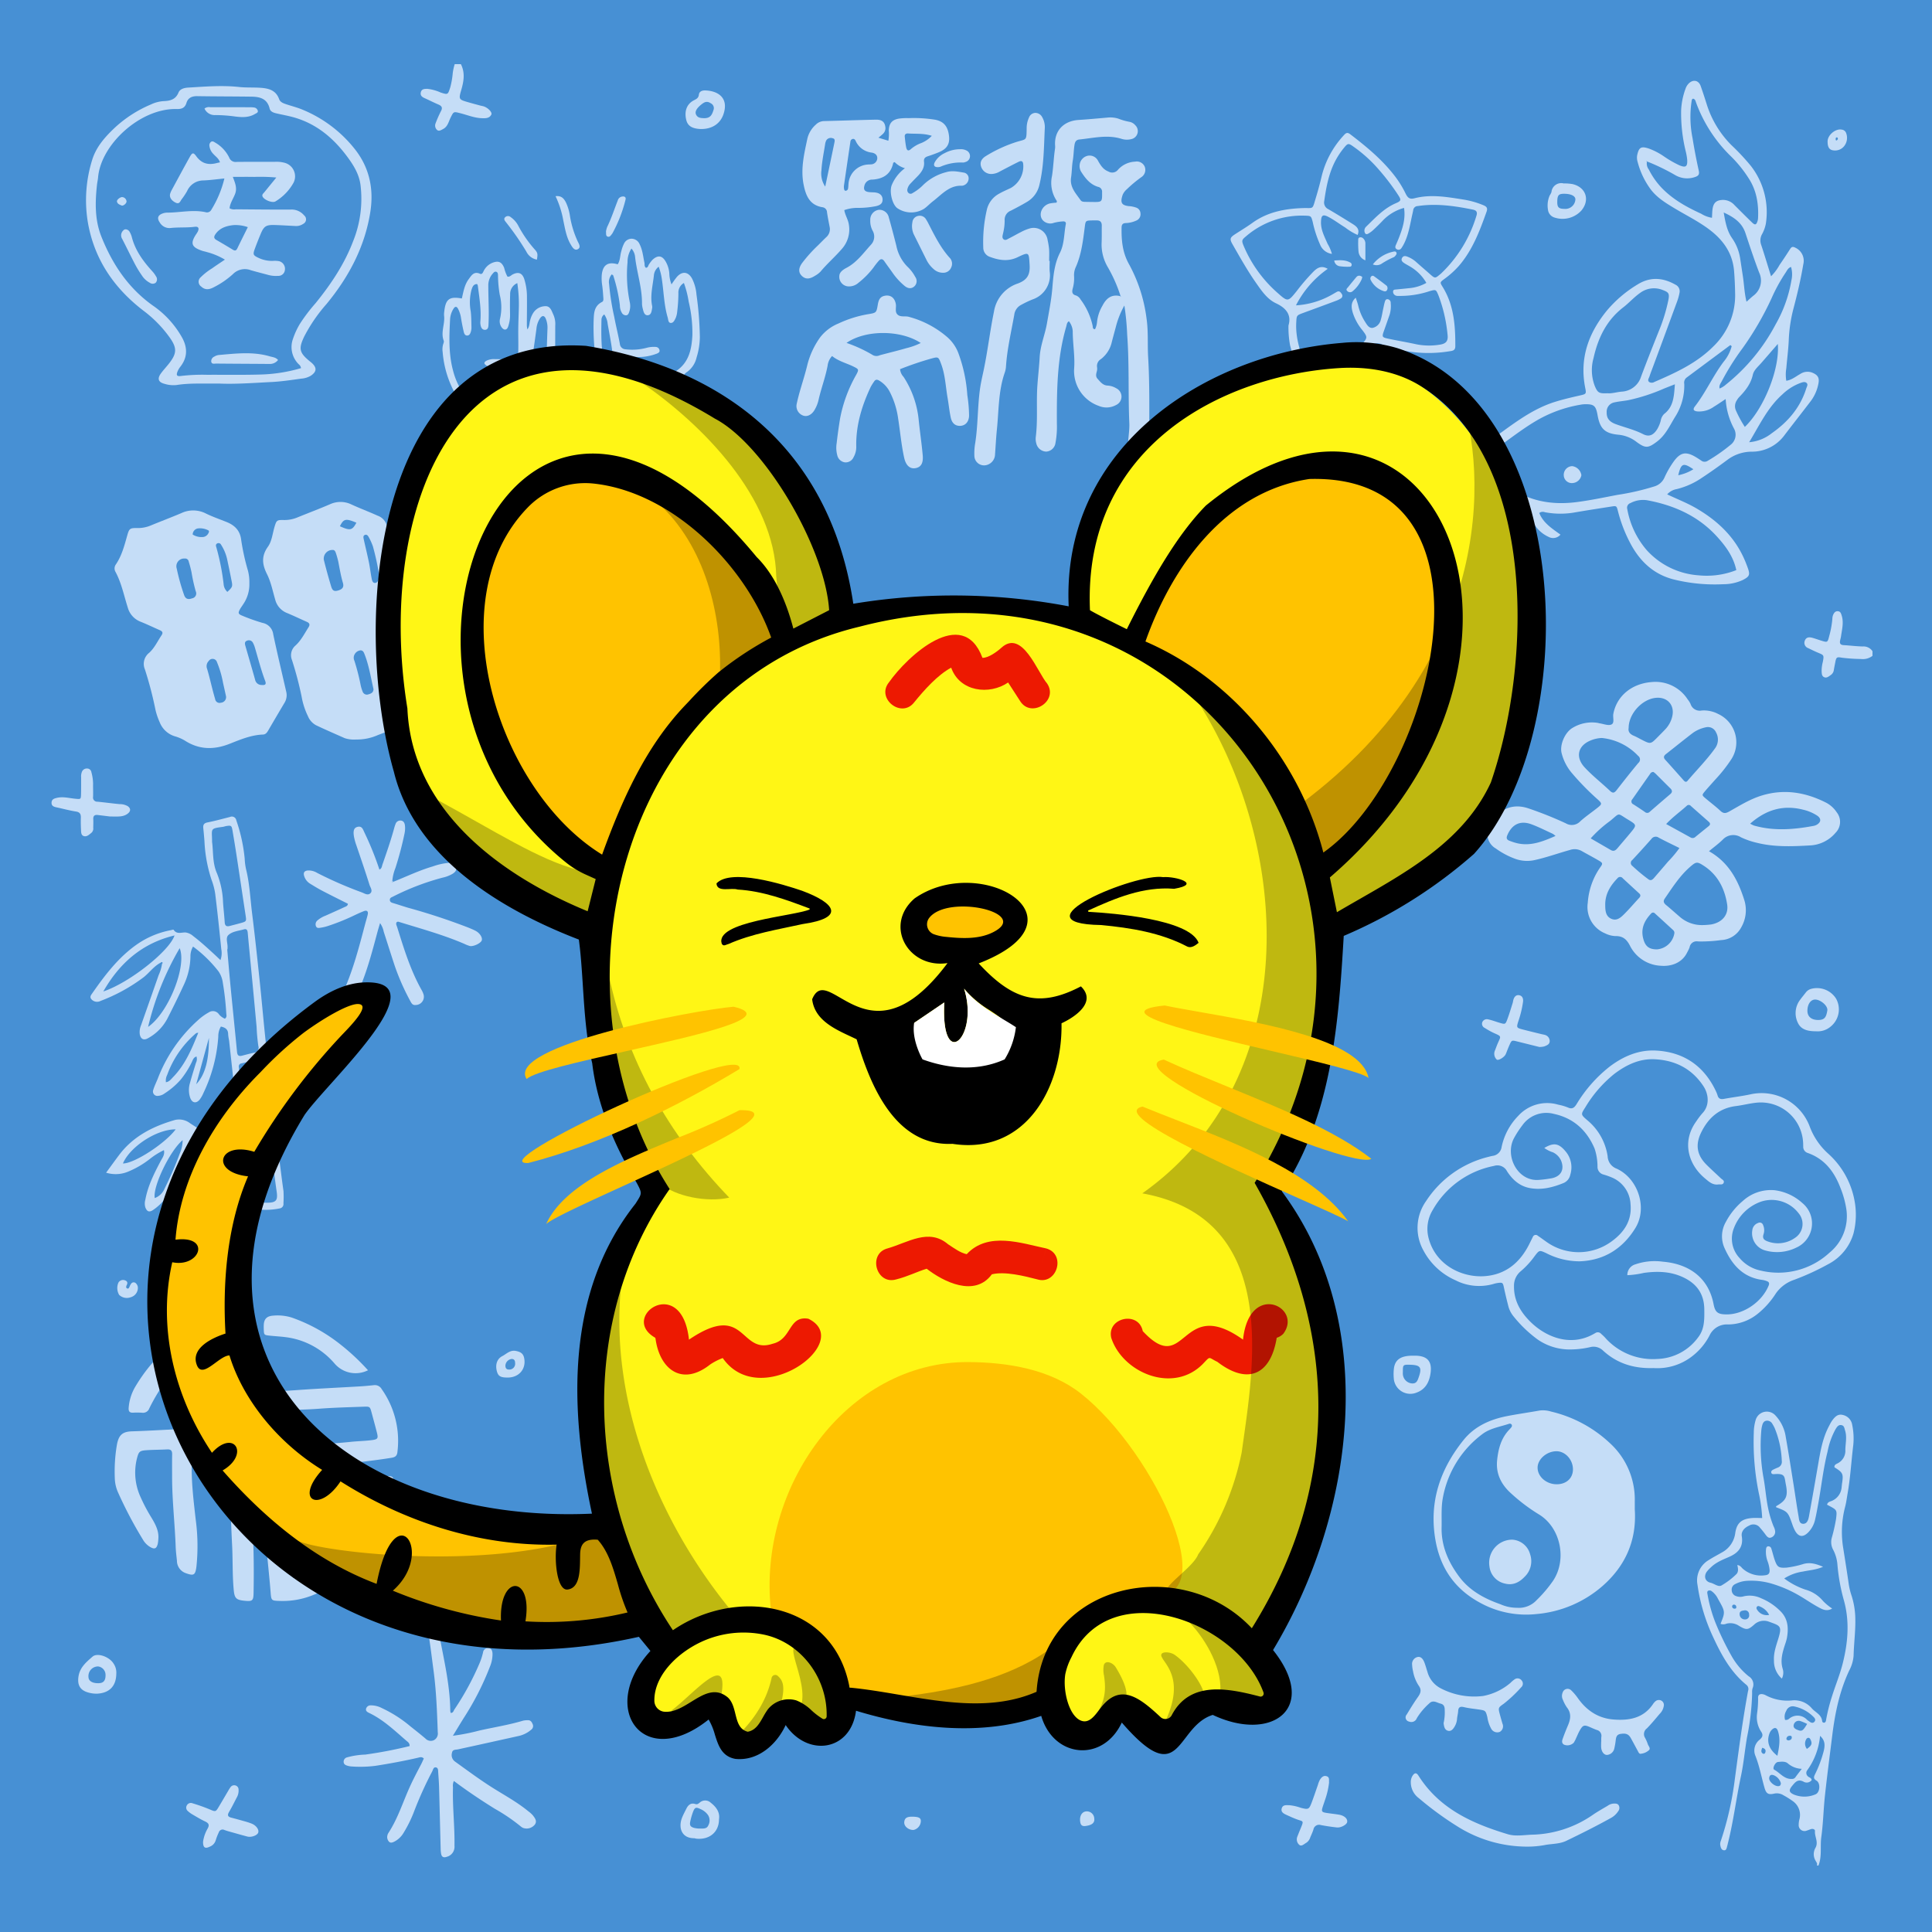 <svg width="600" height="600" viewBox="0 0 600 600" xmlns="http://www.w3.org/2000/svg" xmlns:xlink="http://www.w3.org/1999/xlink">
  <path d="M600,0H0V600H600Z" style="fill: #4790D4"/>
  <g>
    <path d="M564.253,579.36c.248-.625-.188-1.064-.437-1.545a3.929,3.929,0,0,1-.031-3.912c1.053-1.823-.289-3.51-.13-5.274.041-.447-.57-.747-1.11-.613-.462.116-.897.339-1.358.466a1.823,1.823,0,0,1-2.582-1.837,6.569,6.569,0,0,1,.225-1.65,5.218,5.218,0,0,0-2.127-5.684,26.527,26.527,0,0,0-2.837-1.777,3.857,3.857,0,0,0-2.95-.493c-1.82.4-2.424-.051-2.947-1.875-.945-3.296-1.544-6.682-2.82-9.893a4.244,4.244,0,0,1,1.325-4.994c.903-.8,1.199-1.473.402-2.589a8.179,8.179,0,0,1-1.203-5.513,33.896,33.896,0,0,0,.324-4.775c-.076-1.087.545-1.419,1.517-1.238a3.091,3.091,0,0,1,.89.34,14.326,14.326,0,0,0,8.123,1.574,7.071,7.071,0,0,1,6.182,2.503c1.128,1.268,3.025,1.922,3.179,3.991l.097.215.178.155.227.066.233-.035c.349-.126.423-.467.473-.774a55.205,55.205,0,0,1,1.788-7.2c1.083-3.511,2.519-6.905,3.41-10.479,1.648-6.605,2.182-13.218.242-19.869a59.465,59.465,0,0,1-1.914-10.829,11.969,11.969,0,0,0-1.336-4.567,4.974,4.974,0,0,1-.4-3.701,52.953,52.953,0,0,0,1.317-5.838c.312-2.634.312-2.763-1.941-3.967-.277-.148-.555-.294-.856-.454.206-.93,1.056-.963,1.638-1.25a4.993,4.993,0,0,0,2.887-4.122c.051-.397.068-.798.129-1.192.468-3.008.282-3.415-2.344-5.037-.136-.73.47-.986.919-1.212a4.362,4.362,0,0,0,2.451-4.282c.049-1.985.549-3.957-.079-5.938-.216-.681-.246-1.506-1.118-1.673-.972-.188-1.417.587-1.839,1.257a23.407,23.407,0,0,0-2.485,6.964c-1.333,5.274-1.895,10.686-2.867,16.025-.315,1.726-.619,3.458-1.02,5.165a8.109,8.109,0,0,1-2.171,3.947c-1.571,1.561-2.948,1.368-4.038-.552a12.498,12.498,0,0,1-.842-1.98c-1.391-3.92-1.385-3.922-5.015-5.317l-.047-.111.005-.121.057-.106.097-.072c3.018-1.743,3.631-2.992,2.874-6.751-.461-2.29-.102-3.37-3.396-3.144-.457.031-1.038.116-1.133-.538-.064-.445.335-.699.693-.882.426-.218.87-.4,1.31-.588a1.894,1.894,0,0,0,1.28-2.068,29.589,29.589,0,0,0-2.224-10.242,11.76,11.76,0,0,0-.691-1.26,1.842,1.842,0,0,0-1.775-1.009c-.848.08-1.205.716-1.389,1.45a9.171,9.171,0,0,0-.291,1.645,56.125,56.125,0,0,0,.634,14.325c.637,3.286.823,6.65,1.527,9.936a31.598,31.598,0,0,0,1.669,5.492,4.172,4.172,0,0,1,.486,1.591,1.873,1.873,0,0,1-1.277,1.847c-.728.289-1.195-.227-1.605-.744a27.182,27.182,0,0,0-1.787-2.244,2.562,2.562,0,0,0-3.441-.701c-1.545.686-2.497,1.871-2.262,3.303.538,3.276-1.086,5.145-3.843,6.361-2.046.903-4.152,1.692-5.778,3.32a9.336,9.336,0,0,0-1.304,1.398c-.929,1.432-.428,2.962,1.211,3.34,1.161.267,2.369,1.388,3.374.875a23.204,23.204,0,0,0,4.554-3.427c.835-.733.671-1.872.389-2.931.912.083,1.238.706,1.691,1.121a8.601,8.601,0,0,0,6.902,2.052c1.133-.091,1.526-.629,1.437-1.715a10.75,10.75,0,0,0-.674-2.787,8.273,8.273,0,0,1-.432-3.541c.033-.412.131-.853.583-.938a.952.952,0,0,1,1.081.745c.37,1.138.633,2.312,1.024,3.442.794,2.293,1.277,2.577,3.707,2.42a29.984,29.984,0,0,0,5.371-1.177c2.063-.52,3.858.034,5.95.912-2.179.967-4.275,1.047-6.275,1.49a14.581,14.581,0,0,0-5.784,2.138,23.44,23.44,0,0,0,6.522,3.452,10.938,10.938,0,0,1,5.544,3.564,16.802,16.802,0,0,0,2.819,2.325c-1.702,1.038-3.087.235-4.376-.47-1.89-1.032-3.67-2.264-5.524-3.366a38.767,38.767,0,0,0-9.21-3.989,22.425,22.425,0,0,0-7.59-.765,8.887,8.887,0,0,0-3.424,1.005,1.858,1.858,0,0,0-1.067,1.964,1.936,1.936,0,0,0,1.389,1.767,3.646,3.646,0,0,0,2.359.055,8.212,8.212,0,0,1,5.373.604,18.088,18.088,0,0,1,5.947,3.959c2.435,2.366,2.636,5.34,2.054,8.463a15.27,15.27,0,0,1-.535,1.841c-.804,2.514-1.592,5.002-.74,7.708a4.009,4.009,0,0,1-.282,2.979,7.196,7.196,0,0,1-2.445-5.57c-.159-2.453.712-4.741,1.403-7.014,1.162-3.828.427-3.834-2.913-5.067a4.401,4.401,0,0,0-4.685.932c-1.905,1.685-2.428,1.66-4.654.349a4.824,4.824,0,0,0-3.885-.691,2.5,2.5,0,0,1-1.866.064c1.505-3.746,1.494-3.74-.762-7.714a6.357,6.357,0,0,0-1.937-2.394,1.083,1.083,0,0,0-1.125-.186c-.395.229-.302.695-.225,1.082a44.68,44.68,0,0,0,2.351,8.533,87.876,87.876,0,0,0,5.2,10.789,21.705,21.705,0,0,0,5.25,6.18,2.93,2.93,0,0,1,1.196,3.721,4.078,4.078,0,0,0-.128,1.425,76.65,76.65,0,0,1-1.588,13.78c-.693,4.009-1.034,8.086-1.883,12.058-1.483,6.941-2.317,14.006-4.066,20.892-.059.233-.094.472-.168.699-.189.589-.242,1.493-.968,1.462-.938-.038-1.13-.998-1.248-1.781a2.601,2.601,0,0,1,.202-1.159,98.738,98.738,0,0,0,4.335-19.107c1.232-9.174,2.43-18.351,4.117-27.455a1.664,1.664,0,0,0-.526-1.89c-4.846-3.951-7.753-9.262-10.315-14.813a56.645,56.645,0,0,1-4.862-16.228,7.313,7.313,0,0,1,3.552-7.744c1.274-.822,2.627-1.52,3.943-2.278a7.968,7.968,0,0,0,4.226-6.039c.451-3.124,1.917-4.406,5.114-4.687,1.022-.089,2.058-.014,3.251-.014a46.101,46.101,0,0,0-.988-7.455,79.056,79.056,0,0,1-1.614-19.054,14.092,14.092,0,0,1,.539-3.786,3.609,3.609,0,0,1,6.28-1.446,12.322,12.322,0,0,1,3.117,6.634c.862,4.872,1.62,9.762,2.401,14.647.53,3.311.989,6.633,1.563,9.935.166.955.175,2.393,1.544,2.319,1.159-.063,1.514-1.325,1.701-2.357q1.531-8.482,2.992-16.978c.667-3.867,1.414-7.705,3.322-11.201a12.238,12.238,0,0,1,.825-1.459c.824-1.114,1.723-2.214,3.338-1.814a3.74,3.74,0,0,1,2.946,3.131,20.774,20.774,0,0,1,.33,6.204c-.616,4.991-.891,10.021-1.755,14.983-.247,1.414-.418,2.85-.783,4.234a30.757,30.757,0,0,0-.586,12.824c.599,3.784,1.197,7.568,1.744,11.359a21.365,21.365,0,0,0,.873,3.479,24.714,24.714,0,0,1,1.137,7.068c.088,3.845-.442,7.656-.536,11.491a11.612,11.612,0,0,1-1.344,4.575c-2.996,6.368-4.406,13.148-5.268,20.072-.779,6.257-1.602,12.509-2.283,18.777-.466,4.284-.537,8.616-1.131,12.878-.411,2.952.256,6.002-.891,8.865Zm.981-40.271a21.467,21.467,0,0,1-4.052,10.778,1.371,1.371,0,0,0,.245,1.759c.351.412,1.086.395,1.21,1.191a1.915,1.915,0,0,1-2.508.511c-1.746-.932-2.572.089-3.514,1.234-1.107,1.344-1.102,2.006.42,2.726a8.702,8.702,0,0,0,6.742-.021c1.458-.51,1.67-3.512.337-4.291-1.025-.597-.814-1.168-.451-1.944a36.456,36.456,0,0,0,2.743-7.374C566.761,542.078,566.865,540.526,565.234,539.089Zm-5.673,10.24a6.986,6.986,0,0,1-4.378-1.728c-.816-.657-1.992-.5-3.011-.404-.904.086-1.823,2.045-1.18,2.393,1.825.988,3.13,3.029,5.542,2.872a1.185,1.185,0,0,0,.568-.11,1.198,1.198,0,0,0,.449-.365C558.129,551.169,558.757,550.385,559.561,549.329Zm-5.194-15.206a1.441,1.441,0,0,0,1.266-.362,4.038,4.038,0,0,1,5.611.389c.174.16.392.271.581.415.54.411,1.152.747,1.682.117.562-.666-.073-1.275-.463-1.645a11.782,11.782,0,0,0-5.792-3.079,2.143,2.143,0,0,0-2.511,1.36,3.48,3.48,0,0,0-.374,2.805Zm-2.383,11.15c.575-2.748,1.004-5.225.156-7.722-.348-1.027-.985-1.169-1.783-.457a3.239,3.239,0,0,0-.882,1.39C548.607,540.983,549.405,543.303,551.984,545.273Zm9.235-9.885a14.561,14.561,0,0,0-2.06-.882,1.595,1.595,0,0,0-1.265.074,1.572,1.572,0,0,0-.506.403,1.594,1.594,0,0,0-.305.571c-.3.954.408,1.402,1.204,1.705C559.59,537.756,559.91,537.574,561.219,535.388Zm-8.157,18.399a3.759,3.759,0,0,0-2.179-2.457c-.841-.318-1.329-.057-1.447.831-.155,1.173,1.941,2.864,3.115,2.501C552.882,554.559,553.039,554.289,553.062,553.787Zm-9.863-52.344a1.249,1.249,0,0,0-1.579-1.304c-.762.086-1.433.262-1.361,1.258a1.612,1.612,0,0,0,1.123,1.456,1.631,1.631,0,0,0,.644.069,1.22,1.22,0,0,0,1.173-1.479Zm6.227.081a5.472,5.472,0,0,0-2.953-2.636.66.66,0,0,0-.869.114.76.76,0,0,0-.107.451.752.752,0,0,0,.178.428,3.507,3.507,0,0,0,3.751,1.643Zm11.723,41.614c1.49-1.036,1.718-1.617,1.146-2.85-.14-.302-.323-.584-.673-.592a.799.799,0,0,0-.724.528,2.665,2.665,0,0,0,.251,2.914Zm-13.885-.349c-.204.645-.535,1.287.197,1.803l.216.082.23-.027.191-.13.11-.203C548.528,543.474,548.131,543.006,547.264,542.789Zm8.175-2.28c.575-.094,1.062-.332,1.011-1.027-.027-.371-.375-.467-.708-.415a.973.973,0,0,0-.943.88C554.759,540.372,555.117,540.418,555.439,540.509Zm-16.207-41.301c.008-.561-.262-.829-.668-.872l-.228.007-.204.101-.143.177-.057.221a.664.664,0,0,0,.032.28.676.676,0,0,0,.143.244l.23.163a.663.663,0,0,0,.277.055C538.921,499.623,539.215,499.504,539.232,499.208Z" style="fill: #C5DDF7"/>
    <path d="M143.13,19.92c1.335,2.615.919,5.248.149,7.915-.879,3.04-.845,3.057,2.232,3.948,1.225.355,2.46.679,3.691,1.012.385.104.79.148,1.159.289,1.317.502,2.563,1.823,2.231,2.498-.585,1.189-1.789,1.162-2.915,1.128-2.347-.069-4.505-.99-6.741-1.553-2.095-.528-2.04-.549-3,1.383-.625,1.257-.884,2.776-2.312,3.523-.641.335-1.349.852-1.96.227a1.836,1.836,0,0,1-.385-2.005,37.665,37.665,0,0,1,1.638-3.723c.66-1.188.209-1.696-.858-2.145-1.396-.589-2.742-1.294-4.129-1.907-.793-.35-1.451-.789-1.259-1.763.224-1.135,1.144-1.159,2.062-1.155a13.833,13.833,0,0,1,4.13,1.144c2.234.713,2.227.702,2.961-1.581a25.095,25.095,0,0,0,.781-4.47,16.766,16.766,0,0,1,.607-2.766Z" style="fill: #C5DDF7"/>
    <path d="M581.52,203.681a4.923,4.923,0,0,1-3.582.977,55.131,55.131,0,0,1-5.953-.404c-1.577-.304-1.729-.116-2.025,1.446-.148.783-.321,1.561-.441,2.347a2.236,2.236,0,0,1-.95,1.587c-.656.46-1.329,1.071-2.155.624-.703-.381-.652-1.21-.695-1.928a11.817,11.817,0,0,1,.39-2.831c.37-2.044.343-2.028-1.521-2.805-1.028-.429-2.026-.93-3.032-1.411a1.743,1.743,0,0,1-.62-.364,1.741,1.741,0,0,1-.568-1.288,1.737,1.737,0,0,1,.149-.704c.44-1.132,1.443-1.108,2.431-.824.917.264,1.817.591,2.73.872,1.849.571,1.9.557,2.387-1.384a29.126,29.126,0,0,0,.991-5.391,3.577,3.577,0,0,1,.206-1.168c.288-.675.696-1.311,1.574-1.206.769.092.928.732,1.125,1.364.669,2.158.088,4.264-.21,6.383-.066.471-.21.93-.301,1.399-.172.881.145,1.326,1.097,1.38,1.984.111,3.963.369,5.947.415a3.322,3.322,0,0,1,3.026,1.475Z" style="fill: #C5DDF7"/>
    <path d="M530.742,264.355c6.225,3.516,9.093,9.133,11.029,15.375a10.61,10.61,0,0,1-1.057,8.337,7.417,7.417,0,0,1-6.227,3.887,44.382,44.382,0,0,1-7.166.416,2.206,2.206,0,0,0-2.603,1.824,9.832,9.832,0,0,1-.716,1.514c-1.646,3.513-5.277,4.475-8.181,4.218a11.281,11.281,0,0,1-9.615-6.217c-1.016-1.976-2.212-3.061-4.524-2.999a7.987,7.987,0,0,1-3.214-.851,8.839,8.839,0,0,1-5.37-9.497,21.773,21.773,0,0,1,3.829-10.943c.929-1.26.845-1.423-.476-2.2-1.72-1.012-3.494-1.933-5.229-2.921a4.489,4.489,0,0,0-3.67-.33c-3.689,1.022-7.288,2.342-11.042,3.156a10.786,10.786,0,0,1-5.876-.383,24.798,24.798,0,0,1-6.117-3.246,5.198,5.198,0,0,1-1.901-7.111c1.803-3.603,5.709-7.376,11.892-5.388a115.211,115.211,0,0,1,11.782,4.7,3.613,3.613,0,0,0,4.487-.638c1.713-1.55,3.655-2.844,5.461-4.294,1.293-1.037,1.285-1.253.056-2.394a80.198,80.198,0,0,1-8.365-8.569,15.304,15.304,0,0,1-2.962-5.939c-.637-2.537,1.034-6.467,3.458-7.846a11.541,11.541,0,0,1,7.827-1.507c.157.026.307.096.464.117,1.255.173,2.719.813,3.711.379,1.083-.473.389-2.164.607-3.306,1.062-5.547,5.669-9.348,11.743-9.864a11.895,11.895,0,0,1,11.325,5.339,6.994,6.994,0,0,1,.9,1.411,3.007,3.007,0,0,0,3.501,2.068,9.587,9.587,0,0,1,5.095,1.077,9.695,9.695,0,0,1,4.108,14.021,46.378,46.378,0,0,1-5.044,6.387c-1.051,1.203-2.145,2.37-3.172,3.593-.995,1.184-.98,1.221.241,2.256,1.524,1.29,3.132,2.489,4.584,3.854.958.901,1.69.752,2.735.164,3.264-1.837,6.446-3.838,10.083-4.948,6.976-2.128,13.571-1.014,19.934,2.196a8.883,8.883,0,0,1,3.347,3.023,4.779,4.779,0,0,1-.368,6.355,11.031,11.031,0,0,1-7.961,3.926c-5.495.308-11.019.543-16.447-.817a23.846,23.846,0,0,1-4.97-1.712,4.465,4.465,0,0,0-5.687.765C533.731,262.012,532.307,263.053,530.742,264.355Zm-1.911,22.935a23.384,23.384,0,0,0,2.617-.196c3.378-.621,5.431-2.98,4.938-6.197-.762-4.973-2.944-9.237-7.323-12.065-2.014-1.3-2.335-1.227-4.166.361-3.231,2.803-5.488,6.384-7.883,9.857-.583.846-.313,1.424.419,2.023,1.416,1.16,2.769,2.396,4.161,3.585A10.417,10.417,0,0,0,528.831,287.29Zm-31.358-58.101a9.939,9.939,0,0,0-3.523.781c-3.978,1.642-4.744,5.195-1.821,8.353,2.439,2.636,5.288,4.827,7.88,7.295.93.885,1.425.557,2.074-.274,2.203-2.823,4.414-5.64,6.705-8.391a1.394,1.394,0,0,0-.052-2.219A17.971,17.971,0,0,0,497.473,229.189Zm32.59-3.381a10.916,10.916,0,0,0-4.214,1.719c-2.853,2.177-5.641,4.442-8.466,6.657-.688.54-.874,1.057-.219,1.778,1.931,2.127,3.835,4.279,5.742,6.428.376.424.749.597,1.175.095,2.89-3.405,6.053-6.579,8.647-10.234a4.567,4.567,0,0,0,.21-4.783,2.758,2.758,0,0,0-2.875-1.66Zm-24.271.278c-.225,1.137.406,1.911,1.584,2.404.805.337,1.567.776,2.345,1.175,2.881,1.48,2.882,1.482,5.059-.728.837-.85,1.689-1.687,2.499-2.563a8.559,8.559,0,0,0,2.018-3.737c.911-3.514-1.344-6.219-4.969-5.924C510.031,217.063,505.779,221.637,505.792,226.086Zm15.772,37.279c-2.306-1.147-4.388-2.132-6.418-3.214a1.624,1.624,0,0,0-1.829-.052,1.606,1.606,0,0,0-.462.449q-2.923,3.305-5.93,6.536a1.115,1.115,0,0,0-.464.913,1.123,1.123,0,0,0,.473.908,54.015,54.015,0,0,0,4.937,4.123c.777.614,1.312.188,1.815-.394,1.453-1.686,2.915-3.364,4.349-5.066A35.232,35.232,0,0,0,521.564,263.365Zm21.968-7.57a9.528,9.528,0,0,0,1.198.593c6.148,1.747,12.312,1.251,18.476.101a3.194,3.194,0,0,0,1.104-.416c1.297-.827,1.302-1.9.031-2.773a13.476,13.476,0,0,0-4.39-1.847C553.831,249.9,548.502,251.41,543.532,255.795Zm-45.015,25.184c.01,1.712.074,3.524,1.844,4.338,1.861.856,3.156-.537,4.324-1.715,1.511-1.525,2.901-3.169,4.364-4.741.467-.501.535-.935.007-1.418q-2.553-2.337-5.095-4.688a1.007,1.007,0,0,0-.363-.304,1.025,1.025,0,0,0-.922.003,1.016,1.016,0,0,0-.361.306C500.092,275.059,498.492,277.642,498.517,280.979Zm14.977-41.23a1.078,1.078,0,0,0-1.059.619c-1.842,2.61-3.667,5.233-5.502,7.848a.974.974,0,0,0-.243.407.952.952,0,0,0-.021.474.966.966,0,0,0,.594.703q1.823,1.154,3.596,2.382a1.064,1.064,0,0,0,1.492-.076q3.162-2.754,6.356-5.472c.707-.604.676-1.17.03-1.804-1.539-1.512-3.055-3.048-4.589-4.566A6.248,6.248,0,0,0,513.494,239.749Zm-19.491,20.618c2.193,1.269,4.236,2.455,6.283,3.635.89.513,1.495.049,2.049-.607,1.334-1.581,2.69-3.145,4.01-4.739,2.002-2.419,2.011-2.459-.739-4.115-3.509-2.114-2.357-2.218-5.6.427A38.037,38.037,0,0,0,494.003,260.367Zm20.609,34.469a5.963,5.963,0,0,0,5.366-4.935,1.123,1.123,0,0,0-.373-1.058q-2.814-2.583-5.637-5.156a.778.778,0,0,0-.632-.276.776.776,0,0,0-.603.338c-2.014,2.139-3.183,4.532-2.453,7.579C510.883,293.849,512.062,294.845,514.612,294.836Zm2.829-38.926c2.63,1.447,5.118,2.812,7.602,4.185a1.243,1.243,0,0,0,1.523-.226c1.351-1.109,2.715-2.202,4.076-3.298.565-.456.549-.904.014-1.375q-2.773-2.44-5.541-4.889a.851.851,0,0,0-.272-.227.842.842,0,0,0-.692-.041.849.849,0,0,0-.297.194C521.809,252.087,519.532,253.683,517.441,255.91Zm-34.357,3.701a6.014,6.014,0,0,0-.901-.688c-2.172-.994-4.31-2.085-6.544-2.918-3.483-1.297-6.07-.041-7.524,3.371-.36.845-.234,1.376.603,1.707.591.233,1.195.442,1.805.621C474.985,263.011,478.946,261.418,483.084,259.611Z" style="fill: #C5DDF7"/>
    <path d="M550.016,85.801a15.484,15.484,0,0,0,2.637-3.519q1.704-2.464,3.312-4.995c.438-.685.868-.754,1.579-.368a4.466,4.466,0,0,1,2.489,5.147c-.788,4.729-1.896,9.387-3.122,14.017a45.949,45.949,0,0,0-1.402,9.695c-.134,2.867-.514,5.721-.753,8.583a11.811,11.811,0,0,0-.006,3.89c1.72-.256,2.941-1.345,4.309-2.091a4.072,4.072,0,0,1,3.648-.473c1.809.713,2.41,1.607,2.004,3.515a13.021,13.021,0,0,1-2.272,5.241c-2.756,3.624-5.585,7.194-8.337,10.821a12.499,12.499,0,0,1-10.164,5.008,12.618,12.618,0,0,0-7.542,2.582c-2.56,1.909-5.171,3.757-7.836,5.518a24.049,24.049,0,0,1-7.824,3.521,5.105,5.105,0,0,0-2.975,1.636c3.121,1.492,6.241,2.686,9.13,4.382,6.282,3.686,11.427,8.429,14.546,15.133.504,1.085.95,2.202,1.352,3.329.774,2.17.521,2.682-1.581,3.765a14.389,14.389,0,0,1-6.045,1.296,52.985,52.985,0,0,1-15.207-1.44c-6.23-1.534-10.521-5.479-13.502-11.008a44.957,44.957,0,0,1-3.986-10.246c-.424-1.66-.453-1.675-2.084-1.421-3.702.578-7.407,1.144-11.1,1.78a25.679,25.679,0,0,1-9.521-.029,1.789,1.789,0,0,0-1.728.24c1.22,3.088,3.921,4.801,6.587,6.725a2.984,2.984,0,0,1-3.742.672,10.036,10.036,0,0,1-4.648-4.35,14.328,14.328,0,0,0-5.897-6.128c-3.465-1.943-6.238-4.681-9.083-7.382-2.777-2.635-2.707-7.59-.436-10.299a6.352,6.352,0,0,1,1.161-1.207c6.691-4.603,12.902-10.007,20.856-12.513,2.591-.817,5.23-1.424,7.875-2.025,1.929-.44,1.963-.496,1.591-2.376-1.811-9.165,1.027-17.003,6.781-24.03a38.054,38.054,0,0,1,9.453-8.036c3.911-2.449,7.857-2.192,11.792.047a2.258,2.258,0,0,1,1.249,2.588,15.742,15.742,0,0,1-.696,2.532q-3.757,10.235-7.554,20.455c-.361.973-.746,1.939-1.065,2.926-.183.564-.736,1.201-.076,1.739a1.551,1.551,0,0,0,1.604-.029c6.614-2.86,13.16-5.838,18.344-11.07a21.956,21.956,0,0,0,6.729-16.374c-.038-2.313-.135-4.619-.32-6.934-.452-5.642-3.384-9.701-7.699-12.959-3.388-2.558-7.21-4.429-10.833-6.613-2.955-1.781-5.884-3.564-7.845-6.533a24.792,24.792,0,0,1-3.569-7.803,4.536,4.536,0,0,1-.158-2.12c.542-2.48,1.212-2.869,3.643-2.072a20.96,20.96,0,0,1,4.661,2.423,33.026,33.026,0,0,0,4.768,2.753c2.03.857,2.609.449,2.462-1.786a19.407,19.407,0,0,0-.522-2.819,49.856,49.856,0,0,1-1.358-12.345,22.156,22.156,0,0,1,1.355-6.782,4.354,4.354,0,0,1,.975-1.63c1.367-1.38,3.094-1.056,3.737.748.697,1.956,1.331,3.935,1.956,5.915a31.043,31.043,0,0,0,7.523,12.381,70.559,70.559,0,0,1,6.062,6.469,23.343,23.343,0,0,1,4.7,18.007,11.112,11.112,0,0,1-1.24,3.358,3.985,3.985,0,0,0-.203,3.225C547.987,79.161,548.923,82.296,550.016,85.801ZM534.027,120.66a6.651,6.651,0,0,0,2.01-1.261,59.272,59.272,0,0,0,15.415-18.686,41.288,41.288,0,0,0,4.888-13.657,8.219,8.219,0,0,0-.119-4.161c-.995.364-1.262,1.183-1.704,1.812A51.815,51.815,0,0,0,550.156,92.67a94.725,94.725,0,0,1-8.996,15.485,78.09,78.09,0,0,0-6.374,10.106c-.386.755-1.034,1.462-.728,2.436l-.242.125.115-.009ZM511.495,50.144l-.112-.173-.072-.009-.069.019c-.028.168.058.227.241.176a3.041,3.041,0,0,0,.568,2.481,23.765,23.765,0,0,0,3.8,5.494c3.514,3.741,7.905,6.159,12.494,8.26a8.851,8.851,0,0,0,3.321,1.244c.068-1.047.062-1.924.191-2.782.296-1.961,1.259-2.724,3.247-2.77a4.801,4.801,0,0,1,3.585,1.644c1.812,1.8,3.606,3.619,5.448,5.389.888.854,1.291.73,1.654-.387a3.666,3.666,0,0,0,.186-.933c.23-4.486-.474-8.783-3.011-12.574a38.509,38.509,0,0,0-5.25-6.514,44.827,44.827,0,0,1-10.922-16.676c-.208-.546-.289-1.259-1-1.393-.453.192-.403.539-.458.833a32.971,32.971,0,0,0,.297,11.42q.816,5.07,1.931,10.089c.29,1.296-.191,1.687-1.275,2.032a7.36,7.36,0,0,1-5.995-.608A63.959,63.959,0,0,0,511.495,50.144ZM537.794,107.519l-.419-.356q-6.807,5.064-13.619,10.122a1.984,1.984,0,0,0-.692,1.924,18.038,18.038,0,0,1-2.961,10.449c-1.598,2.646-2.909,5.52-5.495,7.472-2.767,2.087-3.578,2.153-6.338.135a10.751,10.751,0,0,0-5.464-2.237c-4.344-.379-5.898-1.798-6.661-6.071-.539-3.024-1.131-3.507-4.221-3.411a8.584,8.584,0,0,0-1.184.157,40.32,40.32,0,0,0-13.854,5.094c-4.398,2.621-8.409,5.813-12.59,8.753-2.082,1.464-2.361,3.185-1.146,5.457a17.775,17.775,0,0,0,5.148,5.927c6.314,4.686,13.501,5.967,21.118,5.023,4.345-.538,8.644-1.464,12.952-2.276a75.963,75.963,0,0,0,11.41-2.621,4.955,4.955,0,0,0,3.119-2.71,29.386,29.386,0,0,1,2.997-5.179c1.935-2.598,3.586-2.986,6.362-1.444.697.387,1.361.835,2.028,1.273a1.702,1.702,0,0,0,2.013.137,54.471,54.471,0,0,0,7.253-5.074,3.932,3.932,0,0,0,1.037-4.818,21.938,21.938,0,0,1-2.664-9.321c-1.415.929-2.515,1.698-3.661,2.391a7.863,7.863,0,0,1-5.2,1.451c-1.147-.159-1.401-.634-.676-1.57,3.387-4.373,5.608-9.491,8.941-13.897A12.477,12.477,0,0,0,537.794,107.519Zm1.43,69.538c-.894-4.216-3.309-7.475-6.063-10.485-5.841-6.384-13.328-9.682-21.689-11.225a8.351,8.351,0,0,0-5.106.882,1.512,1.512,0,0,0-1.061,1.304,1.516,1.516,0,0,0,.061.587,26.706,26.706,0,0,0,5.942,12.619,23.935,23.935,0,0,0,16.132,7.926A25.113,25.113,0,0,0,539.224,177.057Zm-40.006-54.929c1.272.145,2.819-.362,4.407-.503a6.644,6.644,0,0,0,6.032-4.682c1.753-4.704,3.616-9.369,5.471-14.034a52.468,52.468,0,0,0,3.014-9.808c.359-1.937.079-2.348-1.739-3.022a7.199,7.199,0,0,0-7.033.877c-1.912,1.331-3.443,3.099-5.263,4.506-5.216,4.031-7.828,9.513-9.224,15.754a13.771,13.771,0,0,0,.396,8.67C496.174,121.987,496.574,122.241,499.218,122.128Zm20.933-2.784c-1.367.539-2.399.935-3.424,1.352a56.928,56.928,0,0,1-11.095,3.587c-1.405.258-2.841.363-4.233.674a2.927,2.927,0,0,0-2.428,3.086c-.051,1.79.767,2.923,2.794,3.67,2.826,1.043,5.769,1.713,8.493,3.105,1.906.974,3.245.304,4.413-1.549a10.378,10.378,0,0,0,1.09-2.637,3.772,3.772,0,0,1,1.072-2.09C519.783,126.269,519.868,122.989,520.151,119.344Zm31.966-12.532c-1.891,2.177-3.501,4.042-5.122,5.897-1,1.143-2.318,2.222-2.636,3.66-.641,2.889-2.335,4.988-4.289,6.999a5.413,5.413,0,0,0-.694.973,3.26,3.26,0,0,0-.241,3.202,35.561,35.561,0,0,0,2.737,5.035C547.661,127.078,552.758,114.755,552.117,106.812Zm-8.898,30.522a13.027,13.027,0,0,0,7.025-2.796c5.032-3.503,8.842-7.967,10.709-13.91.178-.566.676-1.248.034-1.753-.537-.424-1.233-.144-1.828.053a16.213,16.213,0,0,0-5.604,3.539C548.977,126.522,546.458,131.986,543.219,137.334Zm-7.908-71.342c.52,2.986.981,5.614,2.564,7.923a14.862,14.862,0,0,1,2.52,6.156c.292,1.889.569,3.781.862,5.671.399,2.568.46,5.187,1.139,7.964.78-.691,1.404-1.276,2.061-1.82a5.829,5.829,0,0,0,1.853-7.266c-1.531-4.026-2.886-8.121-4.242-12.211C540.995,69.173,538.545,67.471,535.311,65.992Zm-14.117,81.593a13.866,13.866,0,0,0,4.7-1.857C522.722,143.605,522.1,143.843,521.194,147.585Z" style="fill: #C5DDF7"/>
    <path d="M110.619,229.662a9.313,9.313,0,0,1-3.541-.412c-2.983-1.32-5.976-2.621-8.926-4.014a5.635,5.635,0,0,1-2.511-2.811,22.678,22.678,0,0,1-1.978-6.128,107.424,107.424,0,0,0-2.991-11.33,3.965,3.965,0,0,1,1.125-4.521c1.721-1.583,2.774-3.688,4.015-5.641.516-.812.329-1.306-.513-1.679-2.043-.905-4.058-1.875-6.12-2.732a6.063,6.063,0,0,1-3.692-4.114c-.79-2.678-1.324-5.499-2.56-7.961-1.533-3.053-1.797-5.621.286-8.54,1.229-1.722,1.413-4.04,2.029-6.104.638-2.138.742-2.224,3.013-2.176a10.406,10.406,0,0,0,4.187-.84c3.327-1.347,6.685-2.623,9.985-4.033a7.787,7.787,0,0,1,6.694.03c2.678,1.235,5.451,2.264,8.135,3.486a4.542,4.542,0,0,1,2.931,3.236c.916,4.448,1.923,8.877,2.872,13.318a11.235,11.235,0,0,1-1.706,8.227c-.121.207-.254.407-.384.608-1.535,2.373-1.446,2.67,1.29,3.647a41.717,41.717,0,0,0,5.21,1.749,3.602,3.602,0,0,1,3.07,3.232c.581,4.198,2.006,8.21,2.74,12.373a30.602,30.602,0,0,0,1.391,5.803,3.78,3.78,0,0,1-.615,3.405c-1.612,2.757-3.272,5.486-4.87,8.251a2.624,2.624,0,0,1-2.176,1.641c-3.426.121-6.51,1.479-9.644,2.645A15.93,15.93,0,0,1,110.619,229.662Zm-7.118-58.856a2.69,2.69,0,0,0-2.934,3.039c.685,2.78,1.457,5.541,2.28,8.284.402,1.339.951,1.588,2.095,1.271,1.431-.397,1.937-1.083,1.544-2.414-.635-2.145-.994-4.341-1.419-6.527a26.312,26.312,0,0,0-.775-2.755C104.146,171.233,103.88,170.842,103.501,170.806Zm12.494,43.204c-.829-3.558-1.381-7.196-2.707-10.634-.253-.656-.508-1.479-1.406-1.393a2.365,2.365,0,0,0-1.832,1.386,2.163,2.163,0,0,0,.021,1.849,69.004,69.004,0,0,1,1.953,7.635,12.316,12.316,0,0,0,.642,2.048,1.394,1.394,0,0,0,1.826.707C115.307,215.407,115.981,215.012,115.995,214.01Zm5.974-16.349a2.899,2.899,0,0,0,.072.556q1.474,5.276,2.968,10.548a1.983,1.983,0,0,0,1.761,1.395c1.205.226,1.685-.238,1.262-1.408-1.247-3.441-2.18-6.974-3.248-10.468a5.073,5.073,0,0,0-.768-1.468,1.119,1.119,0,0,0-1.445-.482C122.063,196.561,121.918,196.989,121.969,197.661Zm-4.213-19.034a81.859,81.859,0,0,0-1.939-8.925,18.078,18.078,0,0,0-1.269-2.826c-.251-.495-.636-1.029-1.296-.719-.523.246-.397.827-.298,1.281.53,2.409,1.123,4.805,1.62,7.221.336,1.635.51,3.303.837,4.94.119.592.275,1.446,1.02,1.442.813-.004,1.059-.834,1.259-1.526A4.891,4.891,0,0,0,117.756,178.627Zm-7.079-16.298c-3.294-1.381-3.958-1.237-5.114,1.102C108.749,164.871,109.411,164.729,110.677,162.329Z" style="fill: #C5DDF7"/>
    <path d="M77.442,181.142a10.892,10.892,0,0,1-1.883,6.468c-.332.545-.736,1.049-1.042,1.607-.626,1.145-.552,1.489.706,1.988a57.801,57.801,0,0,0,6.311,2.241,4.113,4.113,0,0,1,3.324,3.55c1.242,5.929,2.669,11.818,4.012,17.726a4.542,4.542,0,0,1-.473,3.469q-2.574,4.325-5.103,8.675c-.377.644-.797,1.223-1.623,1.253-3.669.136-6.995,1.548-10.326,2.864-4.84,1.911-9.466,1.909-13.955-.997a12.749,12.749,0,0,0-3.068-1.317,7.338,7.338,0,0,1-4.745-4.415,20.319,20.319,0,0,1-1.302-3.848,114.13,114.13,0,0,0-3.266-12.499,4.354,4.354,0,0,1,1.284-5.144c1.678-1.491,2.618-3.605,3.866-5.457.582-.864.233-1.27-.563-1.617-1.976-.86-3.918-1.803-5.918-2.601a6.584,6.584,0,0,1-4.006-4.439c-1.189-3.718-1.932-7.593-3.816-11.075a2.12,2.12,0,0,1,.125-2.283c1.878-2.766,2.667-5.952,3.565-9.1.58-2.034.828-2.232,3.018-2.201a10.375,10.375,0,0,0,4.201-.776c3.17-1.312,6.383-2.52,9.543-3.857a8.643,8.643,0,0,1,7.609.103c2.071,1.019,4.271,1.777,6.419,2.639,2.545,1.021,4.232,2.651,4.566,5.571a70.796,70.796,0,0,0,2.108,9.576A14.128,14.128,0,0,1,77.442,181.142Zm-20.071-7.681a2.398,2.398,0,0,0-2.481,3.128,63.9,63.9,0,0,0,2.307,8.253c.417,1.157,1.23,1.434,2.461.979a1.544,1.544,0,0,0,1.129-2.195,52.56,52.56,0,0,1-1.292-5.809,34.576,34.576,0,0,0-.898-3.457,1.094,1.094,0,0,0-1.226-.899Zm12.824,42.783c-.273-1.229-.59-2.703-.928-4.171a30.72,30.72,0,0,0-1.865-6.389,1.426,1.426,0,0,0-2.581-.409,2.271,2.271,0,0,0-.517,2.402c.67,2.2,1.172,4.451,1.752,6.678q.36,1.382.76,2.754a1.378,1.378,0,0,0,.63.977,1.375,1.375,0,0,0,1.154.146,1.728,1.728,0,0,0,1.595-1.988Zm11.041-3.517c1.173.109,1.517-.212,1.104-1.303-1.295-3.42-2.177-6.962-3.226-10.455a7.124,7.124,0,0,0-.546-1.317,1.401,1.401,0,0,0-1.824-.694c-.802.27-.741.914-.551,1.574,1.012,3.505,2.036,7.007,3.024,10.519a2.03,2.03,0,0,0,2.019,1.676ZM70.606,183.819c1.555-1.44,1.665-1.671,1.348-3.281q-.669-3.397-1.396-6.784a13.948,13.948,0,0,0-1.92-4.613.864.864,0,0,0-1.236-.34c-.411.235-.386.645-.257,1.049l.074.228a73.497,73.497,0,0,1,2.223,11.238A3.677,3.677,0,0,0,70.606,183.819ZM59.838,165.997a4.997,4.997,0,0,0,2.933.792,2.094,2.094,0,0,0,1.925-1.151c.232-.369.35-.831-.119-.992a5.543,5.543,0,0,0-3.208-.526,1.961,1.961,0,0,0-1.532,1.877Z" style="fill: #C5DDF7"/>
    <path d="M513.533,424.867c-6.151.193-11.347-1.429-15.703-5.438a4.199,4.199,0,0,0-3.975-1.067,28.066,28.066,0,0,1-6.889.723,17.526,17.526,0,0,1-9.428-3.088,39.321,39.321,0,0,1-7.429-7.105,8.295,8.295,0,0,1-1.717-3.398c-.478-1.854-.925-3.717-1.324-5.59-.338-1.581-.413-1.678-2.026-1.451a7.592,7.592,0,0,0-1.164.271,16.099,16.099,0,0,1-11.88-1.134,20.693,20.693,0,0,1-9.984-9.332,14.373,14.373,0,0,1,.867-15.25,32.251,32.251,0,0,1,19.274-13.713c.463-.124.929-.238,1.398-.332a3.206,3.206,0,0,0,2.792-2.779,19.493,19.493,0,0,1,5.115-9.598,12.109,12.109,0,0,1,12.458-3.519,16.229,16.229,0,0,1,2.985.862c1.343.632,2.007.097,2.702-1.005a43.158,43.158,0,0,1,10.233-11.637c4.27-3.246,9.071-5.303,14.419-5.026,8.606.446,14.901,4.727,18.626,12.599a9.346,9.346,0,0,1,.525,1.337c.314,1.07.988,1.259,2.023,1.065,2.822-.529,5.687-.847,8.486-1.47a15.973,15.973,0,0,1,18.103,10.054,21.318,21.318,0,0,0,5.701,8.389,25.901,25.901,0,0,1,8.207,14.576,23.525,23.525,0,0,1-.304,10.225,15.679,15.679,0,0,1-7.85,9.562,77.502,77.502,0,0,1-10.662,4.887,11.325,11.325,0,0,0-5.614,4.214,26.02,26.02,0,0,1-5.733,6.397,14.766,14.766,0,0,1-9.095,3.225,5.919,5.919,0,0,0-5.771,3.45,19.369,19.369,0,0,1-5.147,6.241A17.598,17.598,0,0,1,513.533,424.867Zm-8.147-28.845a3.434,3.434,0,0,1,2.527-3.38,18.433,18.433,0,0,1,8.511-.812c8.185.684,14.196,5.036,15.747,13.204.487,2.566,1.365,3.145,3.988,3.167,5.333.044,11.058-3.887,13.119-8.977.267-.659.134-1.088-.509-1.33a6.146,6.146,0,0,0-1.369-.388c-5.99-.757-9.42-4.592-11.759-9.748a8.921,8.921,0,0,1,.347-8.29,21.55,21.55,0,0,1,5.245-6.486,12.934,12.934,0,0,1,9.927-3.344,15.739,15.739,0,0,1,8.565,3.963,8.205,8.205,0,0,1-1.904,13.871,13.513,13.513,0,0,1-9.803.813,5.553,5.553,0,0,1-3.831-6.17,2.708,2.708,0,0,1,1.822-2.318,1.068,1.068,0,0,1,1.308.242,1.076,1.076,0,0,1,.224.42,3.887,3.887,0,0,1,.153,2.814c-.467,1.368.207,1.883,1.333,2.282a9.131,9.131,0,0,0,8.456-1.149,5.14,5.14,0,0,0,1.122-7.582,10.534,10.534,0,0,0-11.792-3.614,13.967,13.967,0,0,0-8.313,8.152,8.792,8.792,0,0,0,1.778,9.377,11.599,11.599,0,0,0,6.489,3.846,23.412,23.412,0,0,0,21.394-5.549,14.616,14.616,0,0,0,5.241-13.492,29.242,29.242,0,0,0-1.853-6.676c-1.905-4.985-4.897-8.958-10.139-10.805a1.983,1.983,0,0,1-1.399-2.003c-.019-.48-.006-.962-.053-1.438a13.137,13.137,0,0,0-14.466-12.171c-2.138.215-4.239.779-6.374,1.046-5.173.648-8.537,3.619-10.773,8.138-1.883,3.806-1.411,7.03,1.589,10.04,1.467,1.471,3.022,2.854,4.526,4.288.383.366,1.085.622.862,1.294-.267.804-1.063.493-1.659.579-1.813.262-2.99-.898-4.213-1.916-5.1-4.242-7.263-11.369-2.637-17.707a23.216,23.216,0,0,1,1.878-2.481c2.336-2.429,1.937-5.972.334-8.4-3.592-5.444-8.748-8.039-15.092-8.367-4.774-.247-8.852,1.724-12.581,4.532a38.992,38.992,0,0,0-9.053,10.448c-1.387,2.154-1.385,2.188.61,3.916a17.906,17.906,0,0,1,6.357,11.22,4.281,4.281,0,0,0,2.802,3.859c6.645,3.043,9.646,12.173,5.837,18.398-3.899,6.371-9.678,10.097-17.336,10.373A22.638,22.638,0,0,1,480.2,389.18c-2.134-.987-2.163-.943-3.524.818a26.328,26.328,0,0,1-4.349,4.758,5.764,5.764,0,0,0-2.141,4.633c-.071,4.667,2.149,8.277,5.357,11.358,4.63,4.446,12.238,7.664,19.518,3.456.138-.08.28-.154.419-.233a1.363,1.363,0,0,1,1.749.243c.409.382.836.748,1.21,1.161a19.8,19.8,0,0,0,16.268,6.663,16.295,16.295,0,0,0,12.669-6.717c2.026-2.588,1.937-5.638,1.909-8.7-.044-4.887-2.448-8.091-6.8-10.055-3.867-1.745-7.881-1.818-11.977-1.255A28.541,28.541,0,0,1,505.386,396.022Zm-25.79-39.51c3.021-1.798,4.621-1.504,6.95,1.489a7.662,7.662,0,0,1,1.111,6.852,3.541,3.541,0,0,1-2.041,2.53c-3.359,1.376-6.821,2.258-10.491,1.585-3.213-.59-5.44-2.626-7.119-5.251a3.367,3.367,0,0,0-4.018-1.637,28.042,28.042,0,0,0-19.046,13.704,11.257,11.257,0,0,0-1.198,9.011c2.291,8.205,10.376,12.024,17.323,11.528,6.43-.46,10.896-4.112,13.775-9.788.398-.784.781-1.574,1.178-2.358a.962.962,0,0,1,.677-.634.96.96,0,0,1,.897.237c.861.58,1.694,1.2,2.542,1.798a17.26,17.26,0,0,0,20.381-.063c3.887-2.832,6.348-6.463,5.857-11.59a9.432,9.432,0,0,0-5.707-8.206,22.669,22.669,0,0,0-2.704-.958,2.447,2.447,0,0,1-1.844-2.452,17.671,17.671,0,0,0-.916-5.641c-2.42-5.658-6.539-9.426-12.605-10.735a9.093,9.093,0,0,0-9.784,3.498,30.966,30.966,0,0,0-2.614,4.005c-3.009,5.603,1.196,13.72,7.954,12.973a38.032,38.032,0,0,0,3.79-.497c2.825-.603,3.939-2.647,2.912-5.355a5.164,5.164,0,0,0-2.594-2.697A9.402,9.402,0,0,1,479.596,356.512Z" style="fill: #C5DDF7"/>
    <path d="M349.185,94.874a27.134,27.134,0,0,0-2.665,6.71c-.414,1.542-.837,3.082-1.239,4.627a9.152,9.152,0,0,1-3.419,5.341,2.46,2.46,0,0,0-1.165,2.441,3.25,3.25,0,0,1-.031,1.192c-.227.86-.514,1.681.206,2.471.862.945,1.629,2.012,3.071,2.088a5.813,5.813,0,0,1,2.72.841,2.867,2.867,0,0,1-.069,5.201,6.124,6.124,0,0,1-5.327.281,11.481,11.481,0,0,1-7.673-11.732c.262-3.855-.451-7.644-.446-11.475a5.543,5.543,0,0,0-1.188-3.096c-.663.411-.657,1.073-.827,1.654-2.893,9.866-2.951,20.008-2.91,30.154a27.203,27.203,0,0,1-.432,5.962,3.097,3.097,0,0,1-2.905,2.716,3.273,3.273,0,0,1-3.064-2.589,5.122,5.122,0,0,1-.16-1.893c.691-5.411.122-10.861.523-16.276.211-2.857.541-5.723.696-8.566.201-3.672,1.648-6.97,2.255-10.473.623-3.6,1.359-7.196,1.666-10.859.318-3.79.585-7.554,2.387-11.113,1.367-2.698,1.235-5.904,1.809-8.877.118-.613-.271-.877-.839-.85a14.828,14.828,0,0,0-2.832.435,3.173,3.173,0,0,1-3.517-.834c-1.428-1.727-.229-4.562,2.228-5.174a15.573,15.573,0,0,1,2.091-.242c.035-.237.133-.444.069-.535a9.949,9.949,0,0,1-1.49-7.744c.435-2.826.514-5.715.95-8.556a4.597,4.597,0,0,0,.009-.953c-.275-4.552,2.671-7.597,7.269-7.896,3.019-.196,6.039-.476,9.055-.743a8.366,8.366,0,0,1,3.297.328,18.807,18.807,0,0,0,3.43.985,3.081,3.081,0,0,1,1.843,1.052,2.538,2.538,0,0,1-1.216,4.328,5.522,5.522,0,0,1-3.074-.093c-4.373-1.364-8.704-.23-13.05.206-1.165.117-1.408.911-1.545,1.804-.241,1.577-.245,3.177-.514,4.761-.294,1.726-.266,3.505-.53,5.238-.453,2.984,1.463,4.921,2.955,7.053.356.509.967.505,1.53.518.719.017,1.439.025,2.158.034,3.044.039,3.017.012,2.987-3.031a1.531,1.531,0,0,0-1.285-1.674c-2.366-.732-3.822-2.52-5.096-4.5a3.412,3.412,0,0,1-.589-2.269,3.22,3.22,0,0,1,2.509-2.88,2.927,2.927,0,0,1,3.215,1.587c.807,1.404,1.583,2.691,3.253,3.325a2.277,2.277,0,0,0,2.961-.603,7.53,7.53,0,0,1,5.281-2.477,2.669,2.669,0,0,1,2.968,1.506,2.708,2.708,0,0,1-1.077,3.346,39.953,39.953,0,0,0-4.413,3.683,4.884,4.884,0,0,0-1.307,1.697c-.891,2.541-.313,3.3,1.808,3.574a8.31,8.31,0,0,1,2.34.456,1.959,1.959,0,0,1,1.354,1.792,2.113,2.113,0,0,1-1.165,2.182,8.555,8.555,0,0,1-3.466.837c-.924.052-1.221.527-1.235,1.384-.065,4.017.255,7.797,2.379,11.521a47.424,47.424,0,0,1,5.377,16.783c.582,3.982.261,7.981.494,11.963.474,8.067.345,16.138.354,24.21a21.517,21.517,0,0,1-.441,4.041,3.051,3.051,0,0,1-3.653,2.63c-1.66-.202-2.477-1.221-2.506-3.202-.034-2.401.502-4.799.399-7.168-.395-9.177.016-18.37-.668-27.54A79.356,79.356,0,0,0,349.185,94.874ZM347.869,91.959c.034.173.123.228.268.165l-.167-.265a45.018,45.018,0,0,0-3.961-8.938,13.812,13.812,0,0,1-1.893-7.546c.081-1.754.018-3.514.052-5.271.02-1.078-.428-1.66-1.542-1.652-.48.004-.959-.011-1.438.002-2.074.055-2.046.061-2.313,2.139-.539,4.193-1.026,8.397-2.767,12.326a5.926,5.926,0,0,0-.549,2.794,11.562,11.562,0,0,1-.389,3.794c-.261.96-.369,1.918.992,2.253a2.733,2.733,0,0,1,1.413,1.237,21.023,21.023,0,0,1,3.758,8.206c.088.425-.044,1.016.742,1.031a6.262,6.262,0,0,0,.624-2.266,12.438,12.438,0,0,1,1.642-4.962C343.494,92.736,345.104,91.304,347.869,91.959Z" style="fill: #C5DDF7"/>
    <path d="M507.696,468.757c.646,9.81-3.051,17.639-9.93,23.714a35.797,35.797,0,0,1-20.56,8.782,29.617,29.617,0,0,1-17.515-3.482c-7.865-4.229-12.378-10.739-13.902-19.512-2.042-11.756,1.428-21.936,8.698-31.01,3.447-4.302,8.254-6.436,13.559-7.471,3.36-.655,6.756-1.127,10.126-1.732a8.447,8.447,0,0,1,3.549.333,40.121,40.121,0,0,1,18.332,9.876,23.721,23.721,0,0,1,7.643,17.967C507.695,467.181,507.696,468.139,507.696,468.757Zm-36.593,30.552a7.487,7.487,0,0,0,6.084-2.346,40.98,40.98,0,0,0,5.113-6.013c4.434-6.595,2.37-16.604-4.422-20.664a55.609,55.609,0,0,1-8.58-6.48c-3.063-2.75-4.803-6.096-4.346-10.391.372-3.494,1.232-6.748,3.721-9.38a7.989,7.989,0,0,0,.634-.716.788.788,0,0,0,.167-.884.72.72,0,0,0-.852-.259c-2.858.96-5.949,1.38-8.405,3.307a31.744,31.744,0,0,0-12.133,19.73c-.56,3.024-.312,6.05-.381,9.077-.13,5.769,2.045,10.749,5.397,15.281,3.266,4.416,7.876,6.893,12.925,8.666A12.443,12.443,0,0,0,471.103,499.309Zm12.371-38.356c2.962-.013,4.998-1.871,5.021-4.581.025-3.07-2.409-5.725-5.204-5.676-2.952.051-5.707,2.436-5.773,4.999C477.444,458.529,480.205,460.966,483.474,460.953Z" style="fill: #C5DDF7"/>
    <path d="M49.9,298.97c-2.109,1.076-3.448,3.055-5.257,4.497a53.849,53.849,0,0,1-13.382,7.367,2.355,2.355,0,0,1-2.492-.161c-.666-.499-.919-1.049-.377-1.826,3.987-5.72,8.14-11.297,13.905-15.399a27.261,27.261,0,0,1,10.716-4.566c.311-.06.835-.237.907-.127,1.002,1.53,2.474.735,3.767.839a4.569,4.569,0,0,1,2.339,1.136c2.231,1.692,4.292,3.582,6.352,5.473.643.59,1.272,1.194,2.087,1.961a6.323,6.323,0,0,0,.257-3.381c-.571-5.718-1.177-11.433-1.876-17.136a20.635,20.635,0,0,0-1.144-4.393,44.538,44.538,0,0,1-2.205-11.97q-.146-2.03-.361-4.055c-.109-1.022.155-1.592,1.31-1.821,2.345-.465,4.657-1.1,6.974-1.695a1.411,1.411,0,0,1,1.979,1.09,50.587,50.587,0,0,1,2.597,11.902,18.404,18.404,0,0,0,.438,3.318c1.108,4.521,1.295,9.164,1.871,13.752.854,6.81,1.576,13.637,2.3,20.463.572,5.397,1.046,10.806,1.593,16.206.572,5.638,1.224,11.268,1.76,16.91.657,6.916,1.508,13.806,2.502,20.68.571,3.949,1.006,7.918,1.583,11.867a32.762,32.762,0,0,1-.016,3.82,1.367,1.367,0,0,1-1.149,1.559,21.632,21.632,0,0,1-8.793-.009c-.874-.151-1.055-.793-1.156-1.576-.41-3.165-.889-6.321-1.305-9.485a3.871,3.871,0,0,0-1.535-2.875c-3.493-2.377-7.027-4.695-10.546-7.035q-.143-.09-.286-.183c-.072.155-.018.257.164.308.015,3.132.918,6.14,1.283,9.226a18.6,18.6,0,0,1-3.547,13.786c-.456.615-.892,1.476-1.849,1.295-1.077-.204-1.469-1.138-1.756-2.078a7.124,7.124,0,0,1-.054-3.091,76.399,76.399,0,0,0,.431-10.047,2.757,2.757,0,0,0-.728-2.497,12.945,12.945,0,0,0-1.906,3.585c-1.174,2.441-2.017,5.044-3.686,7.241a16.571,16.571,0,0,1-4.124,3.964c-1.169.76-1.857.456-2.356-.873a4.242,4.242,0,0,1,.007-2.351c.788-4.311,2.732-8.152,4.744-11.977.53-1.009,1.36-1.976,1.028-3.423a23.097,23.097,0,0,0-4.505,2.84,28.406,28.406,0,0,1-6.827,3.926,10.057,10.057,0,0,1-6.622.237c1.378-1.877,2.694-3.708,4.049-5.509,4.39-5.832,10.518-8.898,17.334-10.863a5.601,5.601,0,0,1,4.747,1.06q6.545,4.218,13.089,8.436a5.421,5.421,0,0,0,2.681,1.288c-.119-1.556-.193-3.039-.351-4.513q-1.66-15.471-3.354-30.938a16.244,16.244,0,0,1-.294-1.889c.018-1.477-.773-2.15-2.26-2.447a5.922,5.922,0,0,0-.803,3.112,47.762,47.762,0,0,1-4.602,17.493,9.68,9.68,0,0,1-1.175,2.071c-1.073,1.291-2.318,1.08-2.92-.481a7.528,7.528,0,0,1-.085-4.716c.555-2.081,1.218-4.134,1.841-6.196a2.682,2.682,0,0,0,.177-1.984c-.978.261-1.17,1.171-1.52,1.865a28.072,28.072,0,0,1-3.335,5.246,23.522,23.522,0,0,1-5.068,4.358,3.754,3.754,0,0,1-1.995.747,1.368,1.368,0,0,1-1.517-1.84c.361-1.218.951-2.366,1.42-3.553a46.815,46.815,0,0,1,12.546-18.168,16.931,16.931,0,0,1,3.295-2.369,2.268,2.268,0,0,1,3.022.44,4.662,4.662,0,0,0,1.964,1.529c.696-.502.473-1.1.434-1.613a86.115,86.115,0,0,0-1.071-9.511,8.053,8.053,0,0,0-1.33-3.555,40.051,40.051,0,0,0-7.921-7.721,5.997,5.997,0,0,0-.81,3.047,21.439,21.439,0,0,1-2.139,9.022c-1.6,3.483-3.301,6.922-5.042,10.338a14.739,14.739,0,0,1-5.989,6.048c-1.33.768-2.283.292-2.564-1.228a5.418,5.418,0,0,1,.405-2.812q2.749-7.792,5.475-15.594a12.482,12.482,0,0,0,1.022-3.426c.142-.15.279-.336.099-.508C50.232,298.684,50.049,298.83,49.9,298.97Zm1.608,37.117c1.062-.101,1.623-.946,2.267-1.608,3.791-3.897,5.811-8.812,7.8-13.74l.172-.081.021-.128-.157.242c-.55-.117-.891.245-1.238.561a30.695,30.695,0,0,0-8.45,12.487,3.799,3.799,0,0,0-.383,2.302l-.222.152.118-.022Zm31.28,37.429c2.974.013,3.552-.67,3.123-3.559-.339-2.285-.629-4.578-.909-6.871-1.113-9.094-2.204-18.191-3.328-27.284-.244-1.975-.591-3.938-.886-5.907-.078-.522-.241-.948-.893-.799-1.629.373-3.255.764-4.883,1.141a.954.954,0,0,0-.391.129.964.964,0,0,0-.441,1.074c.335,3.411.61,6.827.956,10.236.588,5.787,1.163,11.576,1.839,17.353a102.727,102.727,0,0,0,1.825,11.318C79.39,372.896,80.217,373.505,82.787,373.516ZM70.666,294.805l-.101.01c.347,3.887.67,7.776,1.047,11.66.654,6.737,1.358,13.469,2,20.207.1,1.052.516,1.435,1.531,1.177,1.234-.315,2.463-.657,3.707-.922a1.554,1.554,0,0,0,1.386-2.055,57.346,57.346,0,0,1-.544-5.949q-.886-9.634-1.814-19.266c-.315-3.329-.641-6.658-.943-9.989-.067-.741-.296-1.316-1.153-1.065-1.673.49-3.63.619-4.865,1.789-.946.896-.148,2.59-.249,3.924C70.655,294.485,70.666,294.645,70.666,294.805Zm-4.801-33.277c.417,2.866.066,6.385,1.483,9.608a26.606,26.606,0,0,1,1.918,9.079c.141,2.07.388,4.132.517,6.201.067,1.077.542,1.421,1.544,1.157,1.156-.306,2.317-.596,3.469-.916,1.732-.482,1.756-.563,1.489-2.319-.924-6.069-1.823-12.142-2.75-18.211q-.633-4.138-1.343-8.263c-.253-1.463-.418-1.556-1.867-1.34-.393.058-.77.226-1.163.275C65.007,257.321,65.879,257.406,65.865,261.528ZM32.081,307.912c8.201-2.759,20.537-12.588,22.119-17.401C44.06,292.943,37.076,299.172,32.081,307.912Zm13.916,10.995c6.343-4.382,12.081-18.91,9.804-24.442A88.634,88.634,0,0,0,45.997,318.907Zm-7.822,42.416c3.465.054,13.066-6.155,16.38-10.592C48.525,350.71,40.342,356.205,38.176,361.323Zm18.545-7.235c-3.924,3.215-9.342,14.456-8.658,17.982a5.241,5.241,0,0,0,3.015-2.866,106.663,106.663,0,0,0,4.742-10.932A10.699,10.699,0,0,0,56.721,354.088Zm3.857,1.501c-.774,2.564-.65,17.087-.044,18.448C64.145,367.881,62.434,361.734,60.578,355.589Zm4.306-33.266c-1.272,4.642-2.545,9.284-3.946,14.398C63.917,333.563,64.904,328.7,64.885,322.323Z" style="fill: #C5DDF7"/>
    <path d="M258.408,110.566a5.337,5.337,0,0,0-1.39,3.02c-.664,3.542-1.957,6.911-2.763,10.413a10.772,10.772,0,0,1-1.428,3.542c-.916,1.391-2.257,1.963-3.44,1.505a3.134,3.134,0,0,1-1.953-3.671c.352-1.637.791-3.259,1.264-4.866.698-2.374,1.44-4.732,2.019-7.143a25.192,25.192,0,0,1,4.021-8.647,13.771,13.771,0,0,1,5.668-4.263,35.679,35.679,0,0,1,9.341-2.909c2.43-.397,2.436-.462,2.867-2.951.215-1.242.558-2.355,1.968-2.7,1.882-.46,3.246.497,3.622,2.5.215,1.142-.423,2.535.645,3.394.893.718,2.163.318,3.254.566A30.11,30.11,0,0,1,294.255,104.76a12.467,12.467,0,0,1,3.53,5.33,46.177,46.177,0,0,1,2.624,12.614,44.391,44.391,0,0,1,.545,6.44c-.076,1.823-1.09,3.001-2.667,3.104-1.492.098-2.611-.709-3.008-2.508-.446-2.021-.636-4.098-.992-6.141-.617-3.528-.726-7.146-2.005-10.559-.832-2.222-.842-2.287-3.033-1.693a99.213,99.213,0,0,0-9.727,3.303,4.073,4.073,0,0,0,1.09,2.397,29.665,29.665,0,0,1,4.679,13.194c.37,3.729.939,7.44,1.27,11.172.225,2.535-.622,3.758-2.384,3.995-1.662.224-2.868-.921-3.387-3.287-.892-4.06-1.239-8.204-1.887-12.301a25.73,25.73,0,0,0-2.602-8.179,8.627,8.627,0,0,0-3.249-3.438c-.666-.395-1.183-.389-1.612.311a17.963,17.963,0,0,0-1.019,1.619c-2.759,5.838-4.616,11.906-4.506,18.442a6.394,6.394,0,0,1-.842,3.435,2.672,2.672,0,0,1-2.727,1.572,2.842,2.842,0,0,1-2.319-2.17,9.026,9.026,0,0,1-.19-3.807c.282-2.536.645-5.065,1.05-7.584a43.716,43.716,0,0,1,5.022-13.635c.856-1.601.819-1.717-.771-2.506C262.927,112.783,260.459,112.228,258.408,110.566Zm4.486-4.073a43.246,43.246,0,0,1,8.269,3.84,2.42,2.42,0,0,0,2.074-.013c2.76-.751,5.548-1.404,8.292-2.206a20.804,20.804,0,0,0,4.416-1.594C279.756,102.425,268.862,102.358,262.894,106.493Z" style="fill: #C5DDF7"/>
    <path d="M262.204,65.247c.27,1.645,1.229,2.97,1.431,4.593a9.036,9.036,0,0,1-2.091,7.356c-2.13,2.484-4.624,4.632-6.723,7.154a7.263,7.263,0,0,1-1.716,1.294c-1.754,1.126-3.006,1.112-4.129-.003-1.078-1.069-1.02-2.435.228-4.089a44.566,44.566,0,0,1,4.641-5.167c.919-.889,1.8-1.818,2.727-2.698a3.318,3.318,0,0,0,1.077-3.247c-.292-1.488-.582-2.977-.809-4.475a1.618,1.618,0,0,0-1.448-1.61c-3.917-.657-5.123-3.539-5.813-6.971-.994-4.947.174-9.686,1.183-14.44a8.402,8.402,0,0,1,2.6-4.24,3.707,3.707,0,0,1,2.571-1.102c5.35-.129,10.7-.324,16.051-.439,1.852-.04,2.717.657,2.948,2.129a2.422,2.422,0,0,1-.652,2.211c-.44.434-.938.81-1.472,1.265,1.103.336,2.078.633,3.079.939a12.436,12.436,0,0,0,.133-3.201c.086-2.136.938-3.256,3.043-3.651a16.43,16.43,0,0,1,3.105-.164,41.375,41.375,0,0,1,8.355.507c2.577.542,3.867,2.047,4.208,5.084.276,2.454-.661,3.968-3.15,4.99-1.106.455-2.232.871-3.372,1.235-.863.275-1.37.673-1.249,1.694.216,1.835-.727,3.212-1.928,4.456-.777.805-1.573,1.593-2.331,2.415a3.46,3.46,0,0,0-.896,1.671,1.197,1.197,0,0,0,.452,1.277.982.982,0,0,0,1.122-.042,15.009,15.009,0,0,0,3.412-2.616,16.007,16.007,0,0,1,7.045-3.892c1.867-.573,3.635-.167,5.435.128a1.782,1.782,0,0,1,1.543,1.618,2.315,2.315,0,0,1-2.047,2.468c-3.972-.185-6.286,2.727-9.03,4.821-.95.725-1.765,1.634-2.74,2.317a7.631,7.631,0,0,1-8.35-.189c-1.55-1.165-2.486-4.981-1.736-7.079a12.312,12.312,0,0,1,4.122-5.309,7.135,7.135,0,0,1-3.181-1.906c-.219.109-.437.152-.454.236-.721,3.53-3.106,4.986-6.473,5.201a2.447,2.447,0,0,0-2.472,1.874c-.336,1.211.038,1.804,1.309,1.992.709.105,1.441.047,2.151.149,1.394.2,2.146.963,2.181,2.117.035,1.169-.604,1.815-2.124,2.128a27.944,27.944,0,0,1-5.475.526A12.272,12.272,0,0,0,262.204,65.247Zm-.116-7.533c-.05,1.119.147,1.621.621,1.52.719-.154.685-.781.745-1.327.035-.317.026-.639.068-.955a6.416,6.416,0,0,1,5.958-5.854c.317-.035.64-.011.956-.05a2.001,2.001,0,0,0,2.001-1.731c.124-1.149-.683-1.759-1.722-1.924a6.213,6.213,0,0,1-4.985-3.641c-.166-.353-.43-.706-.918-.603a.925.925,0,0,0-.712.857Q263.084,50.858,262.088,57.714Zm-5.807.237c.958-4.571,1.924-9.14,2.864-13.715.109-.53.203-1.179-.593-1.312a1.66,1.66,0,0,0-1.908.608,3.831,3.831,0,0,0-.409,1.349c-.413,2.664-.978,5.323-1.128,8.004A7.238,7.238,0,0,0,256.281,57.951Zm33.101-15.771c-2.594-.832-5.009-.562-7.38-.729-.643-.045-1.099.282-1.022,1.002.118,1.11.228,2.226.45,3.318.208,1.021.706,1.218,1.46.528a10.362,10.362,0,0,1,3.29-1.903A9.346,9.346,0,0,0,289.382,42.18Z" style="fill: #C5DDF7"/>
    <path d="M53.448,458.603c0-2.319-.032-4.638.014-6.956.022-1.133-.411-1.583-1.556-1.519-2.154.121-4.316.1-6.468.251-2.089.148-2.354.445-2.898,2.513a18.143,18.143,0,0,0,1.169,12.159,51.604,51.604,0,0,0,3.246,6.142c1.288,2.125,2.503,4.306,2.202,6.949a8.944,8.944,0,0,1-.186,1.42c-.398,1.407-.975,1.632-2.282.908a6.364,6.364,0,0,1-2.327-2.367,127.797,127.797,0,0,1-7.705-14.622,11.458,11.458,0,0,1-1.003-4.414,49.466,49.466,0,0,1,.674-10.503c.567-2.921,1.726-3.962,4.66-4.052,7.581-.23,15.146-.864,22.737-.901,3.523-.018,7.019.31,10.524.529a7.788,7.788,0,0,1,1.865.406,1.626,1.626,0,0,1,1.311,1.759c-.011.159.003.32-.004.479-.407,9.364.496,18.686,1.032,28.012.382,6.634.417,13.254.296,19.885-.045,2.467-.351,2.698-2.854,2.447-2.599-.261-3.072-.824-3.315-3.412-.435-4.623-.261-9.265-.5-13.891-.433-8.378-.597-16.764-.868-25.146-.039-1.198-.028-2.399 0-3.598.021-.888-.329-1.317-1.255-1.311-2.877.02-5.755.029-8.631-.008a1.388,1.388,0,0,0-1.577,1.396c-.069.554-.082,1.115-.115,1.673-.379,6.414.441,12.754,1.147,19.104a61.452,61.452,0,0,1,.224,14.57c-.342,2.694-.817,2.961-3.359,2.037a4.094,4.094,0,0,1-2.701-3.874c-.147-1.429-.335-2.857-.386-4.29C54.299,473.113,53.443,465.88,53.448,458.603Z" style="fill: #C5DDF7"/>
    <path d="M82.25,469.612c0-2.158-.046-4.317.015-6.473.049-1.747.232-1.945,1.855-2.195,4.495-.692,9.01-1.247,13.55-1.489,7.332-.392,14.668-.699,22.005-1.011,2.378-.101,2.559.046,2.692,2.485a25.072,25.072,0,0,1-2.299,11.645c-4.782,10.75-12.31,18.752-23.448,23.023a25.078,25.078,0,0,1-9.864,1.584c-2.404-.077-2.514-.124-2.701-2.51C83.403,486.319,82.213,478.008,82.25,469.612Zm33.59-4.94c-4.068.39-7.704.734-11.338,1.088-.921.09-1.135.722-1.129,1.526.011,1.518-.034,3.036.01,4.552.044,1.489.128,1.592,1.72,1.504,2.146-.12,4.286-.367,6.431-.527a1.527,1.527,0,0,0,1.411-1.086C113.839,469.52,114.752,467.319,115.84,464.672ZM91.057,490.016c1.569-.386,2.95-.717,4.325-1.068.744-.19,1.268-.541,1.25-1.456-.041-2.142-.017-4.286-.021-6.429-.001-.688-.337-1.039-1.036-.952-1.649.204-3.3.398-4.942.652-.669.103-1.123.386-.968,1.284C90.111,484.614,90.345,487.218,91.057,490.016Zm5.384-24.147c-2.121.272-4.086.537-6.054.769-.709.084-1.293.325-1.302,1.114-.02,1.903-.831,4.115.159,5.613.791,1.197,2.98.301,4.542.436a16.1,16.1,0,0,0,1.915-.015.84.84,0,0,0,.354-.052.825.825,0,0,0,.525-.86A54.315,54.315,0,0,0,96.441,465.869Zm7.453,17.03a14.238,14.238,0,0,0,3.064-3.135C104.236,479.663,103.883,479.991,103.894,482.899Z" style="fill: #C5DDF7"/>
    <path d="M140.652,539.054a63.589,63.589,0,0,0,8.271-1.632c4.509-1.012,9.089-1.719,13.525-3.056a6.5,6.5,0,0,1,1.425-.137c.886-.062,1.263.517,1.552,1.227a1.386,1.386,0,0,1-.449,1.716,8.937,8.937,0,0,1-3.807,1.934q-6.303,1.395-12.605,2.789c-2.101.463-4.205.917-6.305,1.383-.739.163-1.717-.031-1.892,1.069a2.492,2.492,0,0,0,.959,2.738c3.633,2.606,7.218,5.275,10.984,7.694,3.96,2.544,8.151,4.74,11.799,7.758a8.108,8.108,0,0,1,1.412,1.283c.606.815,1.342,1.721.598,2.792a3.252,3.252,0,0,1-3.666,1.065,3.209,3.209,0,0,1-.8-.523,56.613,56.613,0,0,0-7.916-5.384c-4.336-2.68-8.564-5.518-12.782-8.672a3.501,3.501,0,0,0-.277,1.947c-.184,6.073.57,12.122.464,18.193a3.207,3.207,0,0,1-2.408,3.414c-.963.343-1.562.065-1.744-.954a9.418,9.418,0,0,1-.137-1.431c-.17-6.467-.322-12.934-.502-19.4-.042-1.514-.17-3.026-.266-4.539-.035-.556-.001-1.271-.632-1.427-.855-.211-.939.688-1.208,1.19a115.425,115.425,0,0,0-5.547,12.206,39.553,39.553,0,0,1-3.348,6.881,7.25,7.25,0,0,1-2.697,2.656c-.588.31-1.253.636-1.78.183a2.079,2.079,0,0,1-.572-1.967,2.439,2.439,0,0,1,.37-.879c2.947-4.523,4.501-9.692,6.733-14.546,1.036-2.252,2.186-4.44,3.338-6.631.327-.621.597-1.272.877-1.873-.664-.664-1.306-.352-1.885-.22-4.353.994-8.741,1.808-13.151,2.494a37.552,37.552,0,0,1-7.412.196,5.328,5.328,0,0,1-1.175-.205c-.635-.173-1.241-.417-1.274-1.218a1.386,1.386,0,0,1,1.076-1.407,24.101,24.101,0,0,1,5.65-.858,133.315,133.315,0,0,0,13.753-2.639c.067-.953-.565-1.292-1.013-1.678-3.624-3.127-7.09-6.471-11.473-8.58-.608-.292-1.216-.605-1.023-1.385a1.453,1.453,0,0,1,1.482-1.006,7.355,7.355,0,0,1,3.448.862,39.787,39.787,0,0,1,8.847,5.671c1.566,1.239,3.131,2.479,4.654,3.768a2.26,2.26,0,0,0,2.636.499,2.308,2.308,0,0,0,1.194-2.412c-.228-6.377-.45-12.753-1.298-19.088-.423-3.159-.804-6.324-1.269-9.476a5.99,5.99,0,0,1,.154-2.365,1.401,1.401,0,0,1,1.58-1.159c.784.055,1.075.604,1.2,1.276,1.476,7.989,3.424,15.908,3.517,24.099a4.057,4.057,0,0,0,.122.664c.805.05.885-.647,1.157-1.058a85.304,85.304,0,0,0,7.873-14.508,19.313,19.313,0,0,0,1.018-3.184,1.575,1.575,0,0,1,1.69-1.397c1.027.098,1.228,1.029,1.26,1.787a10.241,10.241,0,0,1-.787,3.962,86.904,86.904,0,0,1-8.144,15.979C142.936,535.275,141.883,537.038,140.652,539.054Z" style="fill: #C5DDF7"/>
    <path d="M400.15,101.07c.935-3.134-.525-5.309-3.882-6.882-2.703-1.266-4.441-3.832-6.149-6.267-2.711-3.864-5.016-7.977-7.356-12.066-.937-1.638-.781-2.085.798-3.112,1.806-1.176,3.661-2.285,5.407-3.544,4.601-3.318,9.858-4.351,15.364-4.567,3.751-.147,3.126.718,4.32-3.213.672-2.215,1.28-4.44,1.804-6.699a28.685,28.685,0,0,1,6.886-12.717c.59-.658,1.043-1.029,1.966-.325,4.966,3.789,9.757,7.75,13.634,12.705a31.641,31.641,0,0,1,3.554,5.672c.734,1.509,1.366,1.882,2.839,1.507,5.03-1.282,9.982-.402,14.949.38a27.018,27.018,0,0,1,6.431,1.806c.939.4,1.366.841.958,1.985-2.153,6.035-4.386,12.008-8.692,16.944a27.894,27.894,0,0,1-4.451,3.98c-1.352,1.009-1.381,1.035-.523,2.416,3.534,5.688,3.98,12.024,3.955,18.473-.005,1.396-.979,1.412-1.942,1.565a40.443,40.443,0,0,1-20.724-2.096,3.309,3.309,0,0,0-4.288,1.06,51.166,51.166,0,0,1-4.572,4.577,28.113,28.113,0,0,1-12.527,6.697c-2.229.515-2.894.163-3.729-1.894a67.159,67.159,0,0,1-3.527-10.169A30.001,30.001,0,0,1,400.15,101.07Zm35.887-36.501a14.437,14.437,0,0,0-6.374,3.695c-.979,1.052-2.008,2.062-3.057,3.045a8.466,8.466,0,0,1-1.719,1.275c-.683.37-1.04-.067-1.141-.726a1.708,1.708,0,0,1,.571-1.514c2.805-2.722,5.454-5.633,9.161-7.224,1.648-.708,1.739-.999.781-2.476a71.5,71.5,0,0,0-7.202-9.258,43.127,43.127,0,0,0-6.874-5.95c-1.389-.993-1.638-.939-2.74.405a23.884,23.884,0,0,0-2.889,4.396c-1.939,3.84-2.701,7.988-3.3,12.189a2.28,2.28,0,0,0,1.285,2.544c2.551,1.49,5.067,3.042,7.571,4.609,1.193.747,2.249,1.623,1.512,3.385a18.035,18.035,0,0,1-3.864-2.315c-1.7-1.043-3.304-2.258-5.054-3.204-1.888-1.02-2.391-.633-2.457,1.447-.08,2.51,1.105,4.623,2.045,6.817a12.696,12.696,0,0,1,1.349,3.14,4.606,4.606,0,0,1-3.681-2.906,34.526,34.526,0,0,1-2.291-7.043c-.497-1.862-.532-1.867-2.436-1.925a26.586,26.586,0,0,0-18.315,6.451c-1.312,1.089-1.373,1.318-.625,3.092a40.168,40.168,0,0,0,10.462,14.438c3.22,2.873,3.263,2.764,5.947-.559a64.551,64.551,0,0,1,5.321-6.166c1.139-1.095,2.409-1.856,4.314-.735a31.211,31.211,0,0,0-9.864,11.334,25.457,25.457,0,0,0,10.798-3.109c.634-.338,1.247-.716,1.874-1.067.77-.432,1.17.042,1.537.627a.957.957,0,0,1,.179.379.942.942,0,0,1-.002.419.952.952,0,0,1-.51.639,7.659,7.659,0,0,1-1.499.724q-5.045,1.881-10.102,3.731c-2.129.782-2.074.78-2.19,3.078-.27,5.355,1.681,10.19,3.486,15.05.536,1.444,1.525,1.733,3.143,1.054,5.208-2.187,9.982-5.017,13.721-9.376,1.812-2.111,1.876-2.237.181-4.45a16.371,16.371,0,0,1-2.979-5.43c-.443-1.569-.7-3.193.932-4.643.288.897.54,1.566.717,2.255a16.54,16.54,0,0,0,2.078,5.076c.596.905,1.211,2.185,2.435,2.041a3.325,3.325,0,0,0,2.564-2.596c.31-.984.449-2.021.668-3.033.169-.779.314-1.565.529-2.332.124-.443.291-1.0.886-.95a1.09,1.09,0,0,1,.971,1.175,9.263,9.263,0,0,1-.303,3.56q-.902,2.601-1.823,5.195c-.602,1.7-.549,1.918,1.178,2.294,2.959.645,5.953,1.128,8.909,1.781a20.307,20.307,0,0,0,7.146.138c2.147-.289,2.824-1.174,2.54-3.262a46.574,46.574,0,0,0-2.806-12.052c-.78-1.843-.75-1.88-2.713-1.338a28.918,28.918,0,0,1-9.17,1.493c-.551-.028-1.137.114-1.628-.239a1.242,1.242,0,0,1-.576-1.23c.082-.508.538-.493.93-.532,1.27-.127,2.541-.239,3.809-.385a13.232,13.232,0,0,0,5.585-1.663,13.919,13.919,0,0,0-5.026-5.055c-.614-.372-1.258-.7-1.858-1.094-.555-.364-1.058-.839-.676-1.575.359-.692.96-.701,1.646-.428a8.689,8.689,0,0,1,2.656,1.586c1.427,1.28,2.888,2.523,4.323,3.793,1.633,1.444,1.629,1.45,3.337.003l.184-.153a41.043,41.043,0,0,0,10.988-17.998c.363-1.193-.146-1.635-1.152-1.839-5.65-1.145-11.315-1.972-17.103-1.098a1.433,1.433,0,0,0-1.403,1.309c-.089.47-.201.935-.305,1.402-.642,2.879-1.076,5.816-2.329,8.525a11.872,11.872,0,0,1-1.057,1.871,1.035,1.035,0,0,1-1.492.251c-.498-.315-.402-.801-.196-1.276.32-.732.643-1.463.932-2.207C435.568,70.957,436.561,68.017,436.037,64.569Z" style="fill: #C5DDF7"/>
    <path d="M325.985,81.018c0,1.118-.076,2.241.013,3.352a7.938,7.938,0,0,1-5.355,8.631,30.852,30.852,0,0,0-3.435,1.638,4.001,4.001,0,0,0-2.222,3.139c-.943,5.334-2.218,10.614-2.568,16.045a7.139,7.139,0,0,1-.374,1.868c-2.012,5.743-1.838,11.787-2.451,17.72-.262,2.539-.377,5.092-.571,7.638a3.492,3.492,0,0,1-2.596,3.364,3.011,3.011,0,0,1-3.826-2.874,18.555,18.555,0,0,1,.28-4.048c.836-5.452.708-10.984,1.431-16.441.229-1.736.601-3.457.978-5.169,1.39-6.305,2.086-12.73,3.389-19.063a11.035,11.035,0,0,1,7.455-8.788c2.973-1.117,3.804-2.827,3.622-5.787-.243-3.955-.131-4.068-3.75-2.349-2.945,1.399-5.736.935-8.576-.119a3.011,3.011,0,0,1-2.066-2.938,44.534,44.534,0,0,1,1.152-11.879,7.632,7.632,0,0,1,3.942-4.899c1.106-.631,2.294-1.119,3.444-1.673a7.719,7.719,0,0,0,3.85-7.578c-.18-1.014-.845-.834-1.426-.548-1.934.953-3.837,1.967-5.751,2.958a5.501,5.501,0,0,1-2.475.809,3.298,3.298,0,0,1-3.372-2.163c-.476-1.307-.061-2.482,1.458-3.408a43.105,43.105,0,0,1,9.318-4.316c3.32-1.06,3.279-.234,3.336-4.342a7.754,7.754,0,0,1,.703-3.247,2.186,2.186,0,0,1,1.987-1.492,2.413,2.413,0,0,1,2.14,1.334,6.151,6.151,0,0,1,.809,3.217c-.294,5.963-.255,11.956-1.687,17.816a8.146,8.146,0,0,1-3.844,5.267c-1.641.982-3.343,1.865-5.044,2.744a2.988,2.988,0,0,0-1.896,3.02,16.5,16.5,0,0,1-.502,4.031c-.119.6-.405,1.35.156,1.817.594.494,1.219-.04,1.763-.308,1.216-.601,2.384-1.3,3.599-1.904a13.998,13.998,0,0,1,2.641-1.11,4.373,4.373,0,0,1,5.69,3.612,21.86,21.86,0,0,1,.453,2.832c.078,1.193.018,2.395.018,3.592Z" style="fill: #C5DDF7"/>
    <path d="M67.958,119.112c-4.824.08-8.983-.201-13.114.46a9.224,9.224,0,0,1-3.792-.383c-1.878-.493-2.263-1.573-1.097-3.19.839-1.163,1.85-2.201,2.719-3.345,2.214-2.915,2.28-4.567.193-7.605a37.946,37.946,0,0,0-8.315-8.56c-9.244-7.091-15.389-16.135-17.318-27.747a41.93,41.93,0,0,1,1.357-18.959c1.244-4.19,4.119-7.364,7.223-10.274A38.384,38.384,0,0,1,46.864,32.444a10.668,10.668,0,0,1,3.903-1.038c1.962-.074,3.756-.428,4.658-2.639.481-1.179,1.835-1.496,3.058-1.567,5.257-.307,10.508-.758,15.785-.183,2.138.233,4.313.1,6.465.234,2.559.16,4.931.675,5.955,3.536.348.973,1.351,1.306,2.271,1.612,1.665.555,3.382.981,4.993,1.661A40.146,40.146,0,0,1,110.367,46.528c4.406,5.688,5.738,12.25,4.648,19.243-1.694,10.868-6.689,20.24-13.612,28.644A49.838,49.838,0,0,0,94.504,104.456c-1.807,3.781-1.592,5.022,1.576,7.645.246.204.506.392.742.606,1.655,1.501,1.54,2.751-.315,3.988a6.809,6.809,0,0,1-2.957.894c-3.08.428-6.168.897-9.268,1.053C78.621,118.925,72.959,119.353,67.958,119.112Zm25.523-4.784a1.786,1.786,0,0,0-.696-1.191,7.508,7.508,0,0,1-1.78-7.962,23.785,23.785,0,0,1,2.103-4.56,53.658,53.658,0,0,1,4.918-6.482c4.747-5.864,8.918-12.069,11.621-19.177a35.185,35.185,0,0,0,2.303-17.593c-.456-3.294-2.111-5.986-4.018-8.576-4.226-5.737-9.419-10.199-16.385-12.254-1.754-.517-3.566-.838-5.354-1.24-1.032-.232-2.188-.482-2.465-1.618-.754-3.083-3.062-3.623-5.68-3.658-5.592-.075-11.185-.063-16.776-.153-1.635-.026-2.874.487-3.36,2.08-.495,1.622-1.529,1.957-3.085,1.919-11.205-.273-23.487,10.946-24.369,21.241-.068.793-.262,1.574-.347,2.365-.584,5.443-.694,10.844,1.391,16.059C34.919,82.082,39.848,89.477,47.478,94.9A29.615,29.615,0,0,1,56.593,104.919c1.667,3.082,1.667,6.102-.58,8.964a6.259,6.259,0,0,0-.851,1.43c-.513,1.231-.251,1.645,1.11,1.44a56.314,56.314,0,0,1,8.129-.355c5.433-.031,10.868.075,16.297-.08A48.867,48.867,0,0,0,93.481,114.328Z" style="fill: #C5DDF7"/>
    <path d="M122.139,273.85c4.073-1.618,8.029-3.54,12.25-4.769a19.819,19.819,0,0,1,5.122-1.127,1.81,1.81,0,0,1,2.031,1.269c.366,1.048-.139,1.597-.981,2.135a10.28,10.28,0,0,1-3.108,1.202,77.679,77.679,0,0,0-14.755,5.56c-.144.07-.291.134-.428.216-.516.311-1.311.402-1.187,1.266.097.679.719.767,1.253.932,1.448.447,2.887.922,4.337,1.359a195.643,195.643,0,0,1,18.852,6.211c.736.306,1.478.608,2.182.98,1.341.71,2.216,2.14,1.895,3-.322.863-2.604,1.958-3.708,1.701a10.978,10.978,0,0,1-1.776-.7c-6.615-2.837-13.552-4.716-20.406-6.842-.128-.04-.297.053-.462.087-.443.54-.078,1.044.082,1.556,2.095,6.707,4.144,13.432,7.618,19.603a6.37,6.37,0,0,1,.499,1.088,2.563,2.563,0,0,1-2.348,3.534c-.914.112-1.256-.43-1.613-1.104a71.625,71.625,0,0,1-4.856-10.936c-1.183-3.559-2.297-7.14-3.458-10.707a7.022,7.022,0,0,0-1.145-2.691c-.313,1.07-.578,1.914-.808,2.768-1.659,6.165-3.255,12.351-5.847,18.215-.451,1.022-.957,2.021-1.468,3.015a4.682,4.682,0,0,1-2.01,1.988c-.586.318-1.25.703-1.785.327a1.893,1.893,0,0,1-.611-2.145,11.758,11.758,0,0,1,.646-1.802c3.327-7.042,5.269-14.537,7.239-22.025.264-1.002.591-1.989.817-3,.218-.978-.234-1.415-1.166-1.061-1.266.48-2.487,1.082-3.715,1.657a66.335,66.335,0,0,1-7.335,2.914,13.467,13.467,0,0,1-2.316.572c-.512.072-1.186.271-1.506-.368a1.563,1.563,0,0,1,.49-1.935,8.269,8.269,0,0,1,2.472-1.434c1.964-.884,3.935-1.754,5.887-2.664.403-.187.949-.285,1.041-1.018-2.648-1.337-5.344-2.668-8.01-4.058-1.272-.663-2.496-1.421-3.722-2.17a4.228,4.228,0,0,1-1.865-2.416c-.31-1.001.043-1.564,1.07-1.695a5.073,5.073,0,0,1,2.97.751,123.196,123.196,0,0,0,13.813,6.029c.88.321,1.867,1.061,2.687.317.865-.784.013-1.822-.245-2.647-1.286-4.113-2.692-8.189-4.08-12.269a17.129,17.129,0,0,1-.753-2.763c-.286-1.744-.016-2.671,1.084-2.958,1.427-.372,1.728.794,2.159,1.71a95.902,95.902,0,0,1,4.667,11.546c.769-.344.758-1.037.955-1.6,1.287-3.693,2.57-7.388,3.607-11.163a11.371,11.371,0,0,1,.439-1.362,1.564,1.564,0,0,1,1.673-1.097c.851.097,1.171.791,1.258,1.535a7.848,7.848,0,0,1-.108,2.379,103.337,103.337,0,0,1-2.867,10.867,13.893,13.893,0,0,0-.946,3.939c-.163.164-.319.345-.038.516C121.853,274.098,122.024,273.928,122.139,273.85Z" style="fill: #C5DDF7"/>
    <path d="M437.552,209.355q-5.213,1.316-10.425,2.634a9.938,9.938,0,0,1-3.087.283,1.164,1.164,0,0,1-1.178-.993,1.223,1.223,0,0,1,.564-1.235,7.999,7.999,0,0,1,2.669-1.01c3.327-1.066,6.661-2.112,10.169-3.221-.454-.994-1.3-1.113-1.962-1.393a75.521,75.521,0,0,1-11.013-5.788,12.736,12.736,0,0,1-2.776-2.265,1.704,1.704,0,0,1-.212-2.382,1.665,1.665,0,0,1,2.174-.345,12.163,12.163,0,0,1,1.269.667,121.45,121.45,0,0,0,15.254,6.923,1.795,1.795,0,0,0,1.455.226,11.751,11.751,0,0,0-.639-3.921c-.911-4.37-1.899-8.725-2.897-13.076a14.579,14.579,0,0,1-.301-3.09c-.014-.954.218-1.843,1.252-2.052,1.181-.239,1.445.749,1.682,1.602q1.92,6.916,3.805,13.843a2.419,2.419,0,0,0,.781,1.572,80.071,80.071,0,0,0,4.499-9.498c1.218-2.952,2.306-5.956,3.446-8.94a6.016,6.016,0,0,1,1.156-2.078,1.366,1.366,0,0,1,1.525-.392c.537.184.635.673.653,1.168a10.678,10.678,0,0,1-.366,3.314,108.614,108.614,0,0,1-6.211,16.07c-.992,2.157-1.959,4.326-3.104,6.858,2.84-.644,5.307-1.167,7.756-1.768,4.183-1.026,8.503-1.365,12.649-2.577a1.795,1.795,0,0,1,2.371,1.056c.49,1.113-.235,1.593-.992,2.109a9.804,9.804,0,0,1-3.751,1.504q-5.168.981-10.341,1.936a6.287,6.287,0,0,0-2.192.736c4.054,1.718,8.02,3.337,11.932,5.078,2.698,1.2,5.34,2.531,7.97,3.874,1.595.815,2.344,2.215,1.881,3.201-.549,1.168-2.777,1.901-4.229,1.247-2.401-1.082-4.723-2.342-7.13-3.41-4.159-1.844-8.353-3.609-12.545-5.377a2.722,2.722,0,0,0-1.597-.422c-.514.353-.343.866-.224,1.294a119.031,119.031,0,0,0,3.806,12.574,48.869,48.869,0,0,1,1.914,7.153c.323,1.391-1.212,3.125-2.685,3.174-.811.028-1.05-.517-1.233-1.194-1.749-6.472-4.194-12.739-5.688-19.287-.209-.917-.482-1.82-.767-2.886-.983.387-1.107,1.242-1.406,1.902-2.575,5.673-5.104,11.366-7.686,17.035-.616,1.354-1.021,2.865-2.547,3.636-.722.366-1.53.979-2.179.497a2.533,2.533,0,0,1-.637-2.423,6.375,6.375,0,0,1,.634-1.543q4.098-9.062,8.196-18.121a5.164,5.164,0,0,0,.766-2.247c.153-.133.318-.275.057-.441C437.8,209.123,437.65,209.281,437.552,209.355Z" style="fill: #C5DDF7"/>
    <path d="M82.362,443.92c-0-3.198-.018-6.395.006-9.593.015-1.967.105-2.076,1.986-2.161q3.948-.177,7.888-.462c6.448-.466,12.909-.758,19.364-1.139,1.512-.089,3.022-.229,4.528-.392a2.417,2.417,0,0,1,2.394,1.221,27.815,27.815,0,0,1,4.893,19.541c-.112,1.143-.64,1.602-1.799,1.789-5.122.827-10.271,1.389-15.422,1.98-5.48.628-10.982.777-16.47,1.195a35.259,35.259,0,0,1-5.505-.07c-1.755-.143-1.841-.312-1.855-2.076C82.344,450.476,82.362,447.198,82.362,443.92Zm6.574-.235c0,1.435.033,2.872-.011,4.305-.032,1.047.421,1.446,1.433,1.336,1.423-.155,2.846-.309,4.272-.42,4.759-.371,9.53-.629,14.276-1.124,2.141-.223,4.291-.26,6.421-.523,2.034-.251,2.195-.51,1.71-2.418-.51-2.005-1.061-4.001-1.597-6-.538-2.009-.542-2.053-2.502-1.98-4.615.171-9.237.278-13.839.632-2.705.208-5.406.28-8.11.375-2.007.071-2.019.079-2.053,1.991C88.914,441.134,88.932,442.41,88.936,443.685Z" style="fill: #C5DDF7"/>
    <path d="M212.391,87.881a3.432,3.432,0,0,0-1.709,3.219,49.086,49.086,0,0,1-.376,5.735,6.684,6.684,0,0,1-.439,1.854c-.351.722-.72,1.654-1.57,1.605-.801-.047-.749-1.054-.944-1.712-1.144-3.857-1.2-7.88-1.799-11.819a17.706,17.706,0,0,0-.995-3.931,3.746,3.746,0,0,0-1.488,2.692c-.337,3.14-1.206,6.255-.55,9.456a1.919,1.919,0,0,1,.007.717c-.17.934-.247,2.153-1.397,2.21-.981.048-1.279-1.036-1.477-1.907a7.19,7.19,0,0,1-.274-1.648c.056-4.919-1.568-9.589-2.129-14.418a4.584,4.584,0,0,0-1.146-2.745,7.51,7.51,0,0,0-1.217,4.23,41.856,41.856,0,0,0,.688,12.394,5.456,5.456,0,0,1-.172,3.058c-.154.465-.347.956-.868,1.043a1.446,1.446,0,0,1-1.403-.75,4.38,4.38,0,0,1-.621-2.28,48.575,48.575,0,0,0-2.067-9.327c-.03-.11-.228-.174-.47-.346a3.589,3.589,0,0,0-.806,3.032,75.735,75.735,0,0,0,1.589,10.156c.524,2.823,1.239,5.61,1.752,8.434a1.814,1.814,0,0,0,1.714,1.642,17.382,17.382,0,0,0,6.642-.469,8.439,8.439,0,0,1,2.839-.258,1.238,1.238,0,0,1,1.126,1.083c.082.575-.428.813-.867.999a16.056,16.056,0,0,1-6.328,1.04,5.794,5.794,0,0,0-2.336.166,5.584,5.584,0,0,1-3.071.012,2.24,2.24,0,0,1-2.113-2.174c-.367-2.766-.906-5.509-1.396-8.258a6.088,6.088,0,0,0-1.066-2.966,2.048,2.048,0,0,0-.863,1.694c-.114,5.358-.142,10.713,1.496,15.901.905,2.864,1.86,3.544,4.895,3.492,1.271-.021,2.539-.23,3.808-.35,1.079-.102,1.606.364,1.706,1.475.394,4.379,1.632,8.619,2.192,12.975a28.446,28.446,0,0,1,.159,5.02c-.027.555-.116,1.186-.838,1.258a1.465,1.465,0,0,1-1.414-.729,3.224,3.224,0,0,1-.463-2.072c.447-4.71-1.155-9.153-1.747-13.728-.175-1.353-.785-1.709-2.053-1.612a13.78,13.78,0,0,1-4.76-.238,5.13,5.13,0,0,1-3.885-3.835,30.385,30.385,0,0,1-.661-3.767,74.605,74.605,0,0,1-.882-13.126c.106-2.378-.046-4.892,2.615-6.228.501-.251.444-.824.412-1.291-.087-1.273-.171-2.55-.346-3.813a13.824,13.824,0,0,1-.137-3.345c.322-3.08,1.93-4.132,4.942-3.25.829-1.225.7-2.731,1.127-4.077a10.354,10.354,0,0,1,.791-2.248,2.64,2.64,0,0,1,2.45-1.62,2.743,2.743,0,0,1,2.425,1.678c.933,1.811,1.094,3.823,1.51,5.769.11.52-.085,1.128.451,1.568.735-.014.698-.738,1.01-1.131a11.32,11.32,0,0,1,1.022-1.315c1.7-1.584,3.076-1.375,4.187.649a8.617,8.617,0,0,1,1.067,3.651,9.854,9.854,0,0,0,.677,3.318,25.329,25.329,0,0,1,1.712-2.379c1.634-1.796,3.469-1.57,4.653.543a13.454,13.454,0,0,1,1.393,5.055,105.38,105.38,0,0,1,1.04,13.124,22.143,22.143,0,0,1-1.019,6.364,7.617,7.617,0,0,1-2.963,4.501,2.685,2.685,0,0,0-1.272,2.823c.573,5.315,1.005,10.645,1.442,15.973a27.296,27.296,0,0,0,.577,3.054,3.147,3.147,0,0,1,.095,1.65c-.186.569-.491,1.067-1.125,1.08-.607.012-.705-.576-.793-1.021-.479-2.425-1.068-4.841-1.353-7.29-.573-4.913-.821-9.865-1.714-14.738a1.63,1.63,0,0,1,.761-1.837c3.991-2.652,4.814-6.772,5.045-11.094a41.606,41.606,0,0,0-1.149-10.445A30.793,30.793,0,0,0,212.391,87.881Z" style="fill: #C5DDF7"/>
    <path d="M160.652,87.921a3.671,3.671,0,0,0-2.223,3.545c-.079,2.075-.061,4.155-.028,6.232a10.91,10.91,0,0,1-.608,3.765c-.383,1.103-1.262,1.183-1.968.239a3.163,3.163,0,0,1-.528-2.742,15.841,15.841,0,0,0-.084-7.358,37.422,37.422,0,0,1-.555-6.197c-.019-.395-.093-.854-.525-.996-.556-.183-.865.286-1.173.63a5.464,5.464,0,0,0-1.31,3.766c-.002,2.557.106,5.113.13,7.67.015,1.517-.005,3.037-.088,4.552-.034.624-.19,1.358-1.016,1.401-.885.047-1.242-.609-1.406-1.359a3.982,3.982,0,0,1-.092-1.182c.332-3.76-.324-7.449-.78-11.152a2.389,2.389,0,0,0-.216-.52c-1.217.003-1.484.971-1.77,1.844a15.268,15.268,0,0,0-.22,6.654c.187,1.597.187,3.189.221,4.785a4.591,4.591,0,0,1-.157,1.419c-.183.602-.422,1.3-1.204,1.29-.665-.008-.912-.633-1.036-1.162q-.486-2.094-.832-4.219a9.07,9.07,0,0,0-.942-2.949c-.461-.836-.974-.706-1.409.016a6.873,6.873,0,0,0-1.051,3.16c-.274,5.35-.504,10.705.898,15.962a22.552,22.552,0,0,0,2.688,6.375,6.986,6.986,0,0,0,3.673,3.268,1.712,1.712,0,0,1,1.436,1.653c.276,5.588.561,11.176.384,16.773-.022.695.403,1.849-.753,1.932-.921.065-1.152-.964-1.382-1.723a9.688,9.688,0,0,1-.162-3.099,22.581,22.581,0,0,0-.428-6.431,11.797,11.797,0,0,1,.02-4.059c.145-1.579.091-2.945-1.769-3.71-1.351-.556-2.006-2.02-2.742-3.244a31.743,31.743,0,0,1-4.171-13.388,5.852,5.852,0,0,1,.13-2.378c.119-.377.326-.845.205-1.16-1.014-2.617.422-5.183.106-7.777a5.445,5.445,0,0,1,.044-1.197c.415-3.968,1.564-4.857,5.472-4.157.486-2.075.81-4.23,2.135-6.008.857-1.151,1.608-2.496,3.461-1.682.744.327.942-.405,1.191-.864a5.203,5.203,0,0,1,2.754-2.544c1.855-.699,2.824-.255,3.595,1.567a12.146,12.146,0,0,0,1.009,2.724c.71.194,1.129-.399,1.663-.667,1.736-.869,2.915-.463,3.557,1.389a18.472,18.472,0,0,1,.853,5.9c.03,2.878-.024,5.756-.029,8.634a9.945,9.945,0,0,0,.16,1.167c.712-.971.599-1.965.863-2.827a7.536,7.536,0,0,1,1.023-2.405,4.548,4.548,0,0,1,3.913-1.988c1.444.093,1.786,1.646,2.337,2.774a7.223,7.223,0,0,1,.523,3.288c-.018,3.836.011,7.674-.105,11.508a15.508,15.508,0,0,1-1.681,6.928c-.912,1.707-1.993,3.243-4.113,3.702a2.29,2.29,0,0,0-1.919,2.585,108.486,108.486,0,0,0,.915,14.81,11.01,11.01,0,0,1,.061,3.819c-.212.985-1.033,1.183-1.821.542a2.08,2.08,0,0,1-.713-1.216,6.081,6.081,0,0,1-.2-1.655c.371-5.382-.565-10.667-1.14-15.979a10.203,10.203,0,0,1-.125-1.428c.071-2.017.581-2.66,2.512-3.262,3.859-1.202,5.14-2.683,5.403-6.769.272-4.224.347-8.459.512-12.69a7.215,7.215,0,0,0-.525-3.049c-.42-1.023-1.077-1.11-1.743-.212a7.005,7.005,0,0,0-1.165,3.357c-.304,2.294-.633,4.584-.967,6.874-.317,2.172-1.258,3.629-3.69,4.039-2.583.436-5.06,1.449-7.747,1.376a5.538,5.538,0,0,1-3.162-.937c-.846-.599-.77-1.035.191-1.538a5.382,5.382,0,0,1,2.574-.417c1.598-.008,3.202.084,4.793-.027,1.974-.138,2.303-.499,2.365-2.512.066-2.156-.016-4.316,0-6.474.019-2.471.134-4.948.19-7.408A43.693,43.693,0,0,0,160.652,87.921Z" style="fill: #C5DDF7"/>
    <path d="M76.783,424.149c0,3.915.014,7.831-.006,11.746-.01,1.931-.247,2.164-2.142,2.407-2.886.369-3.644-.225-3.729-3.413-.107-4.073-.029-8.15-.032-12.225-.001-1.358-.037-2.718.004-4.075.035-1.154-.475-1.558-1.597-1.469a17.998,17.998,0,0,0-7.445,2.431c-5.289,2.972-9.189,7.367-12.429,12.391a58.348,58.348,0,0,0-3.037,5.432,2.059,2.059,0,0,1-2.235,1.362,23.765,23.765,0,0,0-2.874-.013c-1.08.04-1.372-.504-1.305-1.488a15.059,15.059,0,0,1,2.18-6.782c6.073-10.095,14.514-17.076,26.222-19.67a30.314,30.314,0,0,1,6.632-.835c1.679.003,1.769.05,1.781,1.736C76.803,415.839,76.783,419.994,76.783,424.149Z" style="fill: #C5DDF7"/>
    <path d="M473.935,573.487a40.676,40.676,0,0,1-20.712-5.905,101.399,101.399,0,0,1-12.589-9.142,6.136,6.136,0,0,1-2.497-4.958,3.594,3.594,0,0,1,.57-2.043c.626-.933,1.192-.974,1.811.006,6.495,10.28,16.73,14.876,27.758,18.197,2.383.717,4.928.229,7.4.139a34.446,34.446,0,0,0,18.871-6.085c1.505-1.048,3.118-1.941,4.696-2.881a3.622,3.622,0,0,1,1.764-.692c.636-.012,1.325-.101,1.715.561a1.635,1.635,0,0,1-.175,1.806,6.232,6.232,0,0,1-2.255,2.094c-4.542,2.52-9.184,4.843-13.858,7.099-1.978.954-4.204.905-6.318,1.244A29.886,29.886,0,0,1,473.935,573.487Z" style="fill: #C5DDF7"/>
    <path d="M448.322,535.147a15.003,15.003,0,0,0,.347-4.086c.015-.999-.256-1.747-1.291-1.99-1.171-.274-2.327-1.283-3.546-.029a20.172,20.172,0,0,0-3.834,4.565,1.797,1.797,0,0,1-.377.611,1.807,1.807,0,0,1-1.994.439,1.326,1.326,0,0,1-.769-2.19c1.13-1.834,2.242-3.687,3.49-5.441.873-1.228,1.208-2.25.189-3.613a12.034,12.034,0,0,1-1.717-4.443,9.658,9.658,0,0,1-.266-1.892,2.195,2.195,0,0,1,1.515-2.434c.954-.308,1.743.249,2.277,1.619.376.964.635,1.974.96,2.959a8.137,8.137,0,0,0,4.104,5.09,22.476,22.476,0,0,0,13.192,2.389,18.2,18.2,0,0,0,8.517-4.098,8.48,8.48,0,0,1,1.268-1.079,1.58,1.58,0,0,1,2.157.33,1.506,1.506,0,0,1,.236,1.683,1.519,1.519,0,0,1-.367.471,42.021,42.021,0,0,1-5.388,5.088c-1.783,1.257-1.788,1.258-1.193,3.472.248.925.512,1.845.784,2.762a1.981,1.981,0,0,1-.82,2.505,2.132,2.132,0,0,1-2.685-.955,10.474,10.474,0,0,1-1.202-3.607c-.53-2.032-.569-2.066-2.669-2.377-1.498-.221-3.016-.358-4.483-.708-1.191-.284-1.843-.137-1.916,1.227-.042.792-.274,1.573-.341,2.365a5.437,5.437,0,0,1-.671,2.279c-.486.847-1.117,1.755-2.211,1.425C448.575,537.17,448.455,536.08,448.322,535.147Z" style="fill: #C5DDF7"/>
    <path d="M497.297,540.856a11.858,11.858,0,0,1,.01-1.436,1.863,1.863,0,0,0-1.422-2.168c-.674-.244-1.329-.541-1.986-.829-1.939-.85-2.327-.736-3.376,1.142-.388.694-.676,1.445-1.021,2.165a9.654,9.654,0,0,1-.764,1.486,2.768,2.768,0,0,1-3.064.581c-.876-.582-.494-1.431-.236-2.156.481-1.35,1.03-2.678,1.583-4.002.785-1.875.974-3.657-.414-5.397a11.594,11.594,0,0,1-1.223-2.325,2.707,2.707,0,0,1-.299-1.152,2.677,2.677,0,0,1,.226-1.168,1.596,1.596,0,0,1,2-1.038,1.603,1.603,0,0,1,.696.442,16.035,16.035,0,0,1,2.008,2.367c2.732,3.855,6.322,6.274,11.109,6.643,4.835.372,9.255-.396,12.237-4.801a4.013,4.013,0,0,1,.785-.89,1.607,1.607,0,0,1,1.802-.174,1.527,1.527,0,0,1,.761,1.627,4.38,4.38,0,0,1-1.303,2.505c-1.286,1.526-2.56,3.069-3.954,4.493a2.18,2.18,0,0,0-.546,2.958,12.364,12.364,0,0,1,.851,1.976c.209.576.865,1.185.418,1.758a4.379,4.379,0,0,1-2.554,1.172c-.569.147-.767-.455-.99-.861-.73-1.329-1.426-2.677-2.17-3.998-.717-1.273-1.57-1.558-3.215-1.286-1.265.209-1.372,1.127-1.489,2.114a21.333,21.333,0,0,1-.409,2.357,2.52,2.52,0,0,1-2.325,2.049c-.881-.025-1.635-.951-1.754-2.239-.058-.633-.01-1.276-.01-1.915Z" style="fill: #C5DDF7"/>
    <path d="M260.668,85.635c.065-1.073,1.035-1.836,2.218-2.456,3.181-1.668,5.224-4.567,7.557-7.131a3.669,3.669,0,0,0,.542-4.43,6.412,6.412,0,0,1-.715-3.241,3.078,3.078,0,0,1,2.626-3.214,2.982,2.982,0,0,1,3.138,2.377q1.232,4.37,2.331,8.777a12.826,12.826,0,0,0,3.412,6.467,12.34,12.34,0,0,1,2.465,3.215,2.218,2.218,0,0,1-.387,3.023c-.866.701-1.929.642-3.022-.317a20.294,20.294,0,0,1-3.415-3.675c-.905-1.314-1.871-2.586-2.777-3.899-.547-.791-1.126-.829-1.731-.137a21.959,21.959,0,0,0-1.623,2.07,25.944,25.944,0,0,1-4.689,4.764,4.336,4.336,0,0,1-2.842,1.12,2.973,2.973,0,0,1-3.088-3.315Z" style="fill: #C5DDF7"/>
    <path d="M114.285,425.546a8.59,8.59,0,0,1-10.5-2.228,23.843,23.843,0,0,0-14.09-7.909c-1.959-.325-3.958-.398-5.936-.612-1.766-.19-1.783-.223-1.846-2.04-.014-.398-.014-.798 0-1.196.067-1.924.92-2.843,2.952-2.98a14.89,14.89,0,0,1,5.665.574,51.774,51.774,0,0,1,15.2,8.384A68.581,68.581,0,0,1,114.285,425.546Z" style="fill: #C5DDF7"/>
    <path d="M396.321,142.983c-.129,1.269-.181,2.551-.41,3.801-.249,1.358.406,1.861,1.579,2.119,2.179.48,4.349.998,6.516,1.525a5.541,5.541,0,0,1,2.7,1.475c.731.742.665,1.218-.332,1.569a7.964,7.964,0,0,1-4.445.539c-1.634-.362-3.277-.679-4.915-1.023-2.034-.427-2.105-.391-2.633,1.571-.311,1.155-.626,2.309-.902,3.473a2.592,2.592,0,0,1-.715,1.483c-.73.61-1.524,1.382-2.548.902-.873-.409-.691-1.43-.565-2.15a51.527,51.527,0,0,1,1.261-5.345c.287-.995.066-1.452-.935-1.733-1.918-.538-3.804-1.186-5.708-1.773-.858-.265-1.797-.484-1.657-1.662.128-1.076,1.026-1.382,1.916-1.492a14.956,14.956,0,0,1,5.645.808c2.016.529,2.128.457,2.351-1.596.163-1.504.303-3.011.474-4.514a4.216,4.216,0,0,1,.262-1.157,1.471,1.471,0,0,1,1.534-.915c.677.021.96.432,1.154,1.013A9.527,9.527,0,0,1,396.321,142.983Z" style="fill: #C5DDF7"/>
    <path d="M34.203,253.573c-.788-.096-2.288-.272-3.786-.464-.99-.127-1.505.214-1.451,1.291.044.875.009,1.754-.01,2.631a1.831,1.831,0,0,1-.488,1.543c-.74.582-1.508,1.427-2.514,1.055-.839-.31-.759-1.326-.799-2.106-.061-1.193-.083-2.392-.047-3.586.034-1.12-.295-1.722-1.544-1.915-2.039-.316-4.039-.878-6.063-1.301-.86-.18-1.561-.486-1.489-1.512.069-.977.773-1.217,1.625-1.421,1.931-.462,3.794.082,5.675.261,1.803.173,1.818.257,1.86-1.606.038-1.674.016-3.349.028-5.024a3.772,3.772,0,0,1,.212-1.644,1.634,1.634,0,0,1,1.661-1.106,1.339,1.339,0,0,1,1.316,1.167,14.194,14.194,0,0,1,.522,3.536c-.028,1.354.044,2.712.001,4.066a1.284,1.284,0,0,0,.768,1.442,1.296,1.296,0,0,0,.578.094c2.292.224,4.576.532,6.868.755a5.02,5.02,0,0,1,2.519.615c1.065.743.978,1.669-.101,2.428C38.113,253.777,36.508,253.57,34.203,253.573Z" style="fill: #C5DDF7"/>
    <path d="M63.063,571.956a11.521,11.521,0,0,1,1.418-4.086c.634-1.131.326-1.687-.785-2.204-1.369-.637-2.664-1.437-3.973-2.198a7.317,7.317,0,0,1-1.341-.99,1.363,1.363,0,0,1-.396-1.727,1.41,1.41,0,0,1,1.82-.718,54.941,54.941,0,0,1,5.4,1.921c1.769.763,1.8.721,2.755-.869.985-1.641,1.944-3.297,2.92-4.943a9.751,9.751,0,0,1,.774-1.202,1.376,1.376,0,0,1,1.518-.441,1.317,1.317,0,0,1,.918,1.268,4.318,4.318,0,0,1-.597,2.525c-.767,1.489-1.512,2.993-2.362,4.434-.55.932-.438,1.461.629,1.744,1.308.347,2.614.699,3.915,1.073a23.269,23.269,0,0,1,2.499.802c1.467.609,2.367,1.961,1.99,2.859-.349.832-2.149,1.473-3.367,1.149-2-.533-3.991-1.102-5.984-1.663-.383-.108-.758-.243-1.133-.378a1.232,1.232,0,0,0-1.736.761,17.322,17.322,0,0,0-.952,2.45,3.058,3.058,0,0,1-1.9,1.999C63.67,574.217,63.038,573.78,63.063,571.956Z" style="fill: #C5DDF7"/>
    <path d="M412.755,553.555a24.129,24.129,0,0,1-1.264,5.446c-.235.762-.522,1.508-.755,2.271-.379,1.242-.233,1.504,1.066,1.72,1.334.222,2.686.34,4.018.568,1.705.293,2.741,1.268,2.551,2.31-.145.796-1.928,1.798-3.185,1.662-1.661-.18-3.318-.428-4.96-.74a1.786,1.786,0,0,0-2.332,1.397c-.266.833-.649,1.63-.986,2.44a3.034,3.034,0,0,1-1.255,1.679c-.691.39-1.441,1.195-2.131.645a2.255,2.255,0,0,1-.614-2.593q.474-1.227.983-2.441c1.111-2.671.868-2.149-1.237-2.94-1.042-.392-2.059-.854-3.072-1.32-.881-.405-1.882-.873-1.527-2.069.356-1.198,1.506-.964,2.442-.957a14.662,14.662,0,0,1,3.482.796c2.346.598,2.557.522,3.384-1.665.676-1.788,1.273-3.606,1.91-5.41a8.271,8.271,0,0,1,.59-1.55c.465-.771,1.094-1.5,2.117-1.19C413.015,551.926,412.659,552.906,412.755,553.555Z" style="fill: #C5DDF7"/>
    <path d="M478.048,325.145c-2.223-.553-4.542-1.13-6.86-1.707-1.718-.428-1.723-.429-2.453,1.209-.259.582-.489,1.178-.731,1.769a9.85,9.85,0,0,1-.457,1.105c-.509.909-2.29,1.951-2.729,1.53a2.484,2.484,0,0,1-.525-2.858c.289-.745.553-1.499.873-2.23.953-2.175,1.231-2.081-1.13-3.103a23.699,23.699,0,0,1-2.925-1.622,1.411,1.411,0,0,1-.759-1.815,1.54,1.54,0,0,1,1.814-.848c1.241.267,2.435.74,3.659,1.094,1.614.466,1.699.464,2.288-1.106.616-1.64,1.108-3.327,1.639-4.998.12-.378.149-.784.269-1.162.266-.837.807-1.48,1.729-1.336,1.074.169,1.351,1.091,1.247,2.012a32.042,32.042,0,0,1-1.448,6.037c-.641,2.032-.612,2.085,1.388,2.609,1.927.505,3.865.965,5.8,1.442.31.076.632.109.934.206a1.994,1.994,0,0,1,1.599,1.863c.045,1.124-.898,1.42-1.691,1.74A5.934,5.934,0,0,1,478.048,325.145Z" style="fill: #C5DDF7"/>
    <path d="M159.437,171.277c.023,4.18-2.328,6.265-6.428,6.834a5.647,5.647,0,0,1-1.191-.002c-4.668-.362-6.69-3.622-4.94-8.006.361-.905.942-1.598.295-2.77-.513-.928.503-1.82,1.357-2.223C152.168,163.393,159.466,165.129,159.437,171.277Zm-6.32,3.133c2.053.023,2.511-.416,2.58-2.47.06-1.791-1.92-3.706-3.868-3.74-1.047-.018-1.98,1.625-2.029,3.572C149.752,173.73,150.571,174.382,153.117,174.41Z" style="fill: #C5DDF7"/>
    <path d="M564.099,320.279c-2.465-.005-4.689-.391-5.734-2.591a6.814,6.814,0,0,1,.705-7.229c.558-.773,1.181-1.498,1.756-2.258a3.129,3.129,0,0,1,1.54-1.071,6.991,6.991,0,0,1,7.859,3.036,6.862,6.862,0,0,1-1.678,8.629A6.159,6.159,0,0,1,564.099,320.279Zm-2.79-6.408c-.016,1.857,1.265,2.939,3.48,2.892,1.896-.04,2.373-.933,2.704-2.959.226-1.387-2.015-3.328-3.71-3.382C562.362,310.376,561.326,311.821,561.309,313.871Z" style="fill: #C5DDF7"/>
    <path d="M292.841,84.706a4.211,4.211,0,0,1-2.923-1.168,9.069,9.069,0,0,1-2.188-2.822c-1.315-2.642-2.619-5.289-3.941-7.928a6.15,6.15,0,0,1-.437-3.745,2.194,2.194,0,0,1,1.804-1.989,2.229,2.229,0,0,1,2.452,1.097,13.587,13.587,0,0,1,.709,1.248c1.893,3.687,3.716,7.413,6.511,10.548a2.683,2.683,0,0,1,.574,3.105,2.605,2.605,0,0,1-2.561,1.654Z" style="fill: #C5DDF7"/>
    <path d="M217.555,40.065c.151,0,.071.003-.008-0-2.608-.112-3.96-.962-4.413-2.775-.678-2.711.122-4.985,2.344-6.13.824-.425,1.445-.702,1.571-1.781.117-1.009,1.032-1.329,1.992-1.296,4.037.138,7.396,2.378,5.6,7.499C223.624,38.481,221.027,40.149,217.555,40.065Zm1.154-3.355c1.655-.033,2.311-.69,2.846-2.466a1.669,1.669,0,0,0-.819-2.168c-1.244-.826-2.044-.352-3.041.47-1.292,1.064-1.999,2.115-1.506,3.088C216.738,36.72,217.852,36.654,218.709,36.71Z" style="fill: #C5DDF7"/>
    <path d="M36.118,519.799c-.046,3.759-2.05,5.891-5.701,6.17a8.617,8.617,0,0,1-2.599-.238c-2.872-.656-3.904-2.316-3.421-5.209.462-2.77,2.475-4.408,4.342-6.039,1.496-1.306,5.18.036,6.467,2.064A4.977,4.977,0,0,1,36.118,519.799Zm-3.342.268a2.628,2.628,0,0,0-2.337-2.54,2.995,2.995,0,0,0-2.956,3.359c.062,1.23,1.333,1.938,3.299,1.838C32.212,522.651,32.824,521.837,32.777,520.067Z" style="fill: #C5DDF7"/>
    <path d="M438.742,421.019c.239,0,.479-.001.718.001,3.844.029,5.382,1.771,4.788,5.594-.414,2.657-1.575,4.859-4.295,5.862a5.147,5.147,0,0,1-7.106-4.474,14.601,14.601,0,0,1,.029-2.866C433.185,422.268,434.999,421.018,438.742,421.019Zm-3.07,4.882c0,.319-.027.641.004.958a3.098,3.098,0,0,0,2.808,2.776c1.51.121,1.805-1.035,2.171-2.099.976-2.831.439-3.599-2.57-3.697C435.747,423.762,435.668,423.829,435.672,425.901Z" style="fill: #C5DDF7"/>
    <path d="M485.63,56.972a13.387,13.387,0,0,1,2.808.216c4.13.994,5.415,4.991,2.626,8.253a7.94,7.94,0,0,1-8.31,2.113,2.853,2.853,0,0,1-2.015-2.414,7.743,7.743,0,0,1,.525-4.417,5.723,5.723,0,0,0,.554-1.051,3.044,3.044,0,0,1,3.812-2.701Zm-2.005,5.705c-.02,1.713.465,2.185,2.261,2.195a3.126,3.126,0,0,0,3.367-2.939c.015-1.052-1.321-1.734-3.431-1.753C484.042,60.165,483.649,60.611,483.625,62.678Z" style="fill: #C5DDF7"/>
    <path d="M223.294,564.988c-.007,3.994-2.982,6.436-7.058,6.025-.236-.023-.467-.138-.701-.138-3.976-.007-4.918-3.437-3.687-6.457.39-.957.885-1.873,1.35-2.799.56-1.112,1.411-1.786,2.697-1.374.654.21.932-.061,1.399-.423a2.52,2.52,0,0,1,3.475.062C222.504,561.228,223.625,562.89,223.294,564.988Zm-6.174,2.893c1.207-.05,2.355.215,2.873-1.034a3.132,3.132,0,0,0-.122-3.18,5.5,5.5,0,0,0-2.183-1.777c-1.501-.717-1.874-.697-2.444.768a19.662,19.662,0,0,0-.861,2.97c-.275,1.268.024,1.731,1.282,2.071A9.01,9.01,0,0,0,217.12,567.881Z" style="fill: #C5DDF7"/>
    <path d="M157.683,427.811c-2.202.01-2.949-.414-3.362-1.908-.572-2.071.02-3.897,1.674-4.752,1.341-.693,2.423-1.976,4.254-1.599,1.507.31,2.294.843,2.559,2.343C163.395,425.209,161.153,427.796,157.683,427.811Zm.301-2.491a1.798,1.798,0,0,0,1.988-2.023c.002-.726-.238-1.227-1.047-1.263a2.221,2.221,0,0,0-1.962,1.965C156.913,424.878,157.321,425.322,157.984,425.32Z" style="fill: #C5DDF7"/>
    <path d="M172.529,60.924c1.882-.219,2.618.791,3.222,1.937a15.152,15.152,0,0,1,1.273,4.339,30.342,30.342,0,0,0,2.374,7.731c.384.792,1.15,1.969-.034,2.502-.999.449-1.641-.696-2.123-1.506-1.373-2.305-1.762-4.936-2.31-7.493A29.416,29.416,0,0,0,172.529,60.924Z" style="fill: #C5DDF7"/>
    <path d="M298.172,46.344a3.736,3.736,0,0,1,1.891.355,1.929,1.929,0,0,1,1.174,1.907,1.887,1.887,0,0,1-1.442,1.714,2.118,2.118,0,0,1-.692.16,15.579,15.579,0,0,0-6.955,1.264,2.541,2.541,0,0,1-.933.169c-1.053.002-1.415-.588-.918-1.524a6.725,6.725,0,0,1,3.112-2.849A10.051,10.051,0,0,1,298.172,46.344Z" style="fill: #C5DDF7"/>
    <path d="M239.708,156.856c.905.135,1.378.194,1.847.276a2.725,2.725,0,0,1,2.572,2.375,3.409,3.409,0,0,1-1.583,3.228,4.726,4.726,0,0,1-5.712-.716,3.209,3.209,0,0,1,.989-4.71A5.134,5.134,0,0,1,239.708,156.856Zm1.528,3.49c-.149-.626-.687-.683-1.215-.712-.133-.007-.598-.111-.359.247a2.968,2.968,0,0,0,1.056.818C240.9,160.8,241.135,160.633,241.236,160.346Z" style="fill: #C5DDF7"/>
    <path d="M166.746,80.632a4.51,4.51,0,0,1-3.28-2.49,85.024,85.024,0,0,0-6.381-9.195c-.354-.43-.736-.957-.217-1.474a1.252,1.252,0,0,1,1.739-.038,7.54,7.54,0,0,1,2.234,2.447,37.485,37.485,0,0,0,5.1,7.449C167.073,78.545,167.006,78.906,166.746,80.632Z" style="fill: #C5DDF7"/>
    <path d="M188.195,71.884a6.907,6.907,0,0,1,.386-1.434c1.291-2.65,2.191-5.454,3.267-8.188a1.662,1.662,0,0,1,1.318-1.216c.82-.133,1.316.171,1.085,1.02a43.285,43.285,0,0,1-4.057,10.396l-.137.196c-.349.419-.664,1.027-1.301.84C188.072,73.297,188.273,72.596,188.195,71.884Z" style="fill: #C5DDF7"/>
    <path d="M567.577,43.881c.024-1.97,2.497-4.021,4.395-3.624a1.603,1.603,0,0,1,1.306.925,4.154,4.154,0,0,1-.469,4.084,3.603,3.603,0,0,1-3.363,1.441C568.103,46.587,567.556,45.701,567.577,43.881Zm3.173-.624c.049-.33-.02-.548-.277-.58-.286-.035-.373.197-.384.437-.01.209-.013.504.234.503C570.483,43.616,570.642,43.355,570.75,43.257Z" style="fill: #C5DDF7"/>
    <path d="M39.289,399.228c-.12.362-.246.787.292.936.39.108.499-.275.64-.547a4.207,4.207,0,0,1,.558-1.036.971.971,0,0,1,1.154-.238.982.982,0,0,1,.329.259,1.927,1.927,0,0,1,.557,1.285,3.027,3.027,0,0,1-2.275,2.999,3.445,3.445,0,0,1-3.524-.729,4.168,4.168,0,0,1-.232-3.852,1.672,1.672,0,0,1,2.099-.656C39.664,397.944,39.69,398.543,39.289,399.228Z" style="fill: #C5DDF7"/>
    <path d="M283.556,564.192c1.85.055,2.457.414,2.415,1.428a2.9,2.9,0,0,1-2.252,2.691c-1.573.046-2.998-1.139-2.897-2.409C280.926,564.587,281.649,564.135,283.556,564.192Z" style="fill: #C5DDF7"/>
    <path d="M339.834,564.76c.207,1.555-1.07,2.093-2.687,2.317-1.184.164-1.632-.348-1.722-1.684-.105-1.573.644-2.719,1.862-2.845a2.304,2.304,0,0,1,2.547,2.212Z" style="fill: #C5DDF7"/>
    <path d="M511.483,50.157c-.183.051-.269-.008-.241-.176l.069-.019.072.009.112.173Z" style="fill: #C5DDF7"/>
    <polygon points="534.027 120.66 533.931 120.813 533.816 120.822 534.058 120.697 534.027 120.66" style="fill: #C5DDF7"/>
    <path d="M347.97,91.859l.167.265c-.145.063-.234.009-.27-.163Z" style="fill: #C5DDF7"/>
    <polygon points="51.507 336.087 51.436 336.252 51.318 336.274 51.54 336.122 51.507 336.087" style="fill: #C5DDF7"/>
    <polygon points="61.61 320.772 61.767 320.53 61.746 320.658 61.574 320.739 61.61 320.772" style="fill: #C5DDF7"/>
    <path d="M122.139,273.85c-.115.078-.286.248-.336.218-.281-.171-.125-.352.038-.516C121.942,273.649,122.041,273.748,122.139,273.85Z" style="fill: #C5DDF7"/>
    <path d="M488.322,150.023a2.5,2.5,0,0,1-2.684-2.433,2.701,2.701,0,0,1,2.632-2.826,3.317,3.317,0,0,1,2.843,2.806,2.984,2.984,0,0,1-2.791,2.453Z" style="fill: #C5DDF7"/>
    <path d="M469.638,478.157a6.098,6.098,0,0,1,5.552,4.531,6.69,6.69,0,0,1-1.765,7.055c-1.598,1.674-3.566,2.684-6.034,2.052a6.102,6.102,0,0,1-4.826-5.304,7.171,7.171,0,0,1,7.073-8.334Z" style="fill: #C5DDF7"/>
    <path d="M424.034,80.846a3.203,3.203,0,0,1-2.143-2.855,29.462,29.462,0,0,1-.086-3.322c-.001-.38-.02-.824.486-.948a1.151,1.151,0,0,1,1.079.336,2.184,2.184,0,0,1,.663,1.716C424.037,77.353,424.034,78.932,424.034,80.846Z" style="fill: #C5DDF7"/>
    <path d="M426.35,82.107a10.978,10.978,0,0,1,6.296-3.938c.377-.077.817-.198,1.021.274.185.427-.13.754-.372,1.055a1.322,1.322,0,0,1-.557.418,24.888,24.888,0,0,0-3.741,2.03,2.864,2.864,0,0,1-2.647.161Z" style="fill: #C5DDF7"/>
    <path d="M430.923,89.445c-.066.932-.593,1.163-1.171.974a6.847,6.847,0,0,1-4.046-3.433.949.949,0,0,1,.112-1.109.621.621,0,0,1,.852-.116c1.343.971,2.674,1.96,3.974,2.988C430.851,88.913,430.873,89.31,430.923,89.445Z" style="fill: #C5DDF7"/>
    <path d="M423.056,85.99a3.937,3.937,0,0,1-.149.687,10.203,10.203,0,0,1-2.84,3.769,1.195,1.195,0,0,1-1.712-.116c-.472-.473.065-.853.339-1.195q1.262-1.581,2.571-3.123a1.111,1.111,0,0,1,1.303-.294A2.704,2.704,0,0,1,423.056,85.99Z" style="fill: #C5DDF7"/>
    <path d="M414.359,80.9c1.728-.107,3.37-.237,4.902.595a.775.775,0,0,1,.479.963c-.126.369-.489.379-.78.375a16.15,16.15,0,0,1-2.836-.144,1.994,1.994,0,0,1-1.765-1.79Z" style="fill: #C5DDF7"/>
    <path d="M68.322,50.417c-.425-1.257-1.36-1.804-2.021-2.559a4.248,4.248,0,0,1-1.26-2.517,1.351,1.351,0,0,1,.484-1.284c.483-.337.909-.02,1.309.232a10.866,10.866,0,0,1,4.354,4.661,2.089,2.089,0,0,0,2.24,1.334c3.994-.046,7.988-.013,11.982-.031a9.543,9.543,0,0,1,3.077.333,4.349,4.349,0,0,1,2.685,6.137,15.629,15.629,0,0,1-5.587,5.804c-.978.649-3.741-.494-4.08-1.589-.171-.551.285-.864.576-1.223,1.151-1.419,2.309-2.832,3.737-4.583a54.753,54.753,0,0,0-6.861-.193c-2.151-.038-4.304-.008-6.65-.008.646,1.763,1.387,3.357.75,5.157-.55,1.553-1.603,2.928-1.761,4.599a2.943,2.943,0,0,0,1.935.312c5.671.049,11.343.112,17.014.085a5.065,5.065,0,0,1,4.221,1.825,1.559,1.559,0,0,1-.298,2.615,3.844,3.844,0,0,1-2.5.659c-2.072-.098-4.142-.231-6.215-.3-2.837-.095-3.493.329-4.548,2.884-.609,1.476-1.203,2.959-1.752,4.457-.677,1.849-.56,2.065,1.237,2.909a9.625,9.625,0,0,0,4.418.883,7.287,7.287,0,0,1,1.897.105,2.439,2.439,0,0,1,1.768,2.756,2.021,2.021,0,0,1-2.172,1.796,8.863,8.863,0,0,1-2.853-.254c-1.846-.498-3.7-.967-5.538-1.495a5.187,5.187,0,0,0-5.529,1.165,26.189,26.189,0,0,1-5.898,4.07c-1.316.716-2.692,1.065-3.973-.153a1.803,1.803,0,0,1-.168-2.91,19.349,19.349,0,0,1,3.579-2.793c1.218-.885,2.487-1.699,3.924-2.673a21.505,21.505,0,0,0-5.603-2.349c-.452-.152-.93-.224-1.383-.373-3.434-1.132-3.749-2.351-2.05-5.011a8.433,8.433,0,0,0,.638-1.011c.467-1.033.148-1.595-.988-1.449-2.467.317-4.953.097-7.413.366a3.466,3.466,0,0,1-3.433-1.715c-.903-1.309-.605-2.253.873-2.786a4.217,4.217,0,0,1,1.399-.266c3.978.003,7.943-.997,11.934-.145a1.515,1.515,0,0,0,1.816-.758,33.147,33.147,0,0,0,4.052-9.707c-2.269.222-4.377.525-6.494.61a5.521,5.521,0,0,0-5.08,3.297,21.844,21.844,0,0,1-1.723,2.592c-.431.612-.679,1.557-1.796,1.033-1.331-.623-2.048-1.684-1.757-2.77a6.191,6.191,0,0,1,.572-1.315c1.825-3.37,3.641-6.746,5.506-10.094.771-1.384,1.124-1.526,2.031-.27,1.701,2.353,3.824,2.817,6.429,2.116C67.605,50.564,67.84,50.523,68.322,50.417Zm8.639,20.126a11.367,11.367,0,0,0-4.53-.628c-2.196.252-4.218.885-5.551,2.858-.491.727-.514,1.269.332,1.752,1.732.991,3.442,2.021,5.15,3.052.614.37,1.003.261,1.322-.397C74.722,75.033,75.794,72.899,76.96,70.543Z" style="fill: #C5DDF7"/>
    <path d="M86.349,111.803a3.2,3.2,0,0,1-2.708,1.225c-5.496-.046-10.993-.062-16.489-.116-.572-.005-1.413.289-1.555-.635a1.566,1.566,0,0,1,.956-1.532,3.39,3.39,0,0,1,1.335-.491c5.307-.455,10.628-1.128,15.879.408C84.655,110.921,85.672,110.969,86.349,111.803Z" style="fill: #C5DDF7"/>
    <path d="M39.118,71.224a1.516,1.516,0,0,1,1.144.784,6.648,6.648,0,0,1,.651,1.535c1.049,4.154,3.466,7.484,6.28,10.589a8.778,8.778,0,0,1,1.273,1.723,1.543,1.543,0,0,1-.153,1.99,1.58,1.58,0,0,1-1.804-.032,6.557,6.557,0,0,1-2.437-2.254,33.484,33.484,0,0,1-2.126-3.463c-1.37-2.614-2.643-5.278-4.001-7.898a2.063,2.063,0,0,1,.333-2.619.93.93,0,0,1,.839-.354Z" style="fill: #C5DDF7"/>
    <path d="M63.505,33.713a2.232,2.232,0,0,1,1.793-.419q6.109-.012,12.219.015a8.073,8.073,0,0,1,1.43.081A1.357,1.357,0,0,1,80.08,34.496c.065.515-.552.696-.963.938-1.916,1.128-4.026,1.002-6.072.751a46.638,46.638,0,0,0-6.189-.449,3.43,3.43,0,0,1-3.351-2.023Z" style="fill: #C5DDF7"/>
    <path d="M37.853,63.857c-.625-.281-1.397-.466-1.531-1.294-.09-.553,1.108-1.464,1.718-1.343a1.454,1.454,0,0,1,1.252,1.264C39.374,63.078,38.48,63.894,37.853,63.857Z" style="fill: #C5DDF7"/>
  </g>


  <path d="M412.907,286.795c56.475-22.528,64.096-51.887,61.092-94.295,4.565-42.258-34.665-100.62-83.499-75.5-29.584,12.257-56.429,25.952-54.171,77.843-24.3-8.561-51.106-9.873-75.297-2.394-1.59-17.928-10.026-40.591-16.532-46.45C177.477,85.643,119.285,106.874,120,195.248c.976,22.076,5.004,56.477,23,72.252,5.329,3.074,28.847,16.146,44.549,19.123C185.465,300.81,185.7,315.183,189,328.5c-.113,8.149,3.181,15.255,6.415,22.233,3.064,6.612,6.075,13.108,6.085,20.267-35.201,60.4-10,117.5,7,138.5q.602.745,1.161,1.4A25.589,25.589,0,0,0,205,515.001c-15.636,21.701,2.324,26.503,16.5,14,3.493.477,4.794,3.213,6.085,5.928,1.143,2.402,2.277,4.787,4.915,5.572,7.571-8.79,11.787-7.618,19.064-5.595,1.899.527,4.006,1.113,6.436,1.595a37.609,37.609,0,0,0,2.475-8.645c5.639.697,14.408,1.056,31.525,1.644,2.712-.008,6.199.316,10.018.671,9.357.87,20.703,1.924,27.496-1.263,3.957,11.291,7.578,9.545,12.786,7.035,4.756-2.292,10.835-5.222,19.7.558,10.262-5.984,14.163-8.809,18.438-9.592,3.517-.645,7.288.093,15.062,1.592a34.136,34.136,0,0,0-7.566-15.717c27.823-39.346,35.295-105.103,6.566-141.284-2.2-5.01.558-9.223,3.308-13.422A34.857,34.857,0,0,0,401,352.5c6.745-14.206,10.033-29.552,12-45A111.299,111.299,0,0,0,412.907,286.795Z" style="fill: #FFF615;fill-rule: evenodd"/>
  <g>
    <path d="M242,193.69c-28.5-67.189-97.947-63.157-94,0-1.951,26.886,15.99,65.118,39.5,76.311,6.794-19.153,18.306-42.616,34-56,1.914-2.813,5.997-5.047,10.066-7.272C238.105,203.153,244.605,199.597,242,193.69Z" style="fill: #FFC300"/>
    <path d="M410.501,268.001c21.5-15.5,37.576-42.922,36-70,7.968-75.574-80.867-61.213-92.5,2.5C381.18,212.622,403.062,239.185,410.501,268.001Z" style="fill: #FFC300"/>
    <path d="M195.53,497.88c.529,2.289,1.018,4.403,1.47,6.121C108.962,534.752-27.501,416.56,97.999,314.059c17.5-9.557,20-5.558,15.15,0-97.08,119.646,7.74,157.608,72.35,162.443C189.898,473.536,193.13,487.507,195.53,497.88Z" style="fill: #FFC300"/>
    <path d="M290,531.002c-23.908.067-27.636-7.704-31.434-15.62-3.002-6.257-6.048-12.604-19.133-15.245-4.262-37.933,23.452-77.35,61.311-77.134,12.185.069,25.347,2.226,34.921,9.763,23.32,18.358,45.698,67.49,20.335,62.236-19.305,2.918-22.586,11.178-25.724,19.078C326.424,523.776,322.787,532.931,290,531.002Z" style="fill: #FFC300"/>
    <path d="M298.5,281.002c17.626-2.403,21,11.5-.5,11.5C279,293.002,285.281,279.723,298.5,281.002Z" style="fill: #FFC300"/>
  </g>
  
  <g>
    <path d="M283.923,218.099c3.077-3.785,7.25-8.485,11.474-10.748,2.66,7.508,11.868,8.582,17.683,4.606l3.721,5.757c3.438,5.495,12.002-.029,8.398-5.428-3.008-3.472-7.703-17-14.189-11.144-1.378,1.267-4.059,3.204-5.897,3.157-6.162-16.512-23.398-.429-29.034,7.604C271.987,216.926,279.973,223.253,283.923,218.099Zm21.155-13.81.015.005Zm.049.022.024.017Z" style="fill: #ED1901;fill-rule: evenodd"/>
    <path d="M278.318,397.333c3.786-.964,6.219-2.312,9.469-3.321,5.157,3.999,14.901,8.995,20.245,1.734,4.036-.987,10.106.532,14.052,1.559,6.19,1.931,9.084-7.842,2.836-9.59l-1.419,4.795c1.418-4.798,1.421-4.794,1.415-4.796-7.704-1.609-18.05-5.344-24.696,1.784-1.989-.43-3.659-1.694-5.799-3.092-5.986-5.086-12.43-.526-18.739,1.28C269.404,389.302,272.082,399.137,278.318,397.333Zm9.387-3.359.015.005Z" style="fill: #ED1901;fill-rule: evenodd"/>
    <path d="M203.506,415.46c-11.411-6.451,8.231-20.063,10.461.578,17.78-12.059,15.558,4.766,25.97,1.28,6.089-1.405,4.805-8.8,11.11-7.772,14.546,7.115-15.005,28.894-26.594,12.205a19.158,19.158,0,0,0-3.922,2.015c-8.657,6.849-15.617,1.569-16.936-7.934l-.001-.001C203.564,415.704,203.535,415.58,203.506,415.46Zm5.035-1.243-.008.009Z" style="fill: #ED1901;fill-rule: evenodd"/>
    <path d="M398.53,414.229a4.98,4.98,0,0,1-2.036,1.231c-1.832,11.377-8.855,14.842-18.443,7.466-2.925-1.393-2.01-1.93-4.477.639-9.254,9.434-24.966,2.726-28.463-8.081-1.438-6.32,8.503-8.463,9.778-2.096v-.002c13.658,14.679,11.536-11.351,31.144,2.652C387.962,397.725,404.739,405.982,398.53,414.229Zm-7.071-.012.008.009Z" style="fill: #ED1901;fill-rule: evenodd"/>
  </g>


  <g style="opacity: 0.25">
    <path d="M245.734,149.039c9.466,13.085,26.45,47.211,2.265,49.461-4.658-4.074-6.453-13.248-6.927-19.516-.546-24.525-22.866-47.035-41.573-59.984C219.499,122.2,238.656,140.359,245.734,149.039Z"/>
    <path d="M451.999,262c27.731-21.123,24.675-58.51,22.064-90.448v-.009l-.001-.002v-.001c-.194-2.38-.386-4.73-.563-7.04-.872-15.275-11.415-30.114-20.035-42.246l-.085-.119c8.837,24.407,10.772,84.486-52.185,129.543L415.499,285.5c2.907-1.744,5.889-3.466,8.88-5.193C434.251,274.607,444.231,268.844,451.999,262Z"/>
    <path d="M229.499,538.604c5.853-5.853,8.869-11.706,10.141-17.559a1.159,1.159,0,0,1,1.84-.637c1.474,1.312,2.546,2.922,1.079,8.592-2.207.201-2.91,2.22-3.669,4.399C237.732,536.722,236.445,540.416,229.499,538.604Z"/>
    <path d="M395.499,366.5c29.325-46.428,19.017-113.571-24.316-149.903,30.602,46.908,33.472,118.725-16.43,154.011,41.244,7.509,35.177,50.11,31.414,76.541q-.288,2.021-.551,3.908a83.729,83.729,0,0,1-13.505,31.662c-.774,1.974-3.223,4.214-5.538,6.33-4.173,3.815-7.905,7.227-.574,7.951,6.353.222,13.067,4.8,18.773,8.69l.001.001c1.485,1.012,2.902,1.979,4.226,2.809,6.109-4.261,9.134-12.557,12.103-20.698,1.894-5.193,3.764-10.322,6.397-14.302,5.749-24.811,9.802-55.7-1.5-79.5a52.607,52.607,0,0,0-4.875-9.989C397.863,378.355,394.602,372.698,395.499,366.5Z"/>
    <path d="M200.5,498.5c-13.459-27.146-20.431-68.872-7.463-100.646-4.159,36.214,10.784,73.662,33.462,101.646-.875,1.541-4.615,2.761-8.588,4.058-3.922,1.279-8.071,2.633-9.912,4.442-1.779.337-3.398-2.697-4.881-5.478A15.056,15.056,0,0,0,200.5,498.5Z"/>
    <path d="M188.917,302.097c5.508,26.925,18.667,50.252,37.559,69.836-6.815,1.564-16.76-.337-21.476-4.433C189.811,354.31,188.973,318.361,188.917,302.097Z"/>
    <path d="M241.499,197.5c-5.103-17.447-20.541-36.497-38.499-42.436,15.053,12.497,21.012,34.024,20.619,53.034C223.456,210.249,241.046,199.967,241.499,197.5Z"/>
    <path d="M148.208,255.299h.001c16.077,9.078,28.692,16.201,40.79,16.201-2,33.5-42.5-2.5-53-23,4.294,2.33,8.349,4.619,12.204,6.796Z"/>
    <path d="M322,526.5c3.2-3.004,5.702-10.14,3.5-14-12.955,9.12-29.855,12.52-45.132,14.358,1.9.236,3.85.508,5.836.785h.001C298.037,529.294,311.112,531.118,322,526.5Z"/>
    <path d="M368.5,503c15,3,42.249,35.864,10.5,22C379.359,517.247,373.736,507.892,368.5,503Z"/>
    <path d="M364.848,513.949c-1.521-1.081-4.823-1.205-4.118.523a8.986,8.986,0,0,0,.895,1.469c1.922,2.802,5.448,7.942.12,18.961,1.944-.382,3.3-1.959,4.75-3.647,1.862-2.166,3.881-4.515,7.504-4.755C373.611,523.185,368.96,516.87,364.848,513.949Z"/>
    <path d="M248.5,511.5c6.409,4.648,9.587,14.666,8.999,22.5-1.106,2.147-8.145.571-9.909-2,2.982-3.723,1.186-9.948-.159-14.609C246.248,513.289,245.414,510.399,248.5,511.5Z"/>
    <path d="M186.499,475.5c-30.5,13-85.866,6.813-94,3a7.858,7.858,0,0,1,1.806,2.335c4.521,7.231,16.871,26.988,104.194,22.665,1.233.012-2.647-7.876-6.32-15.342C189.376,482.458,186.693,477.004,186.499,475.5Z"/>
    <path d="M339.475,533.871c4.434-5.731,3.822-10.28,3.392-13.477a8.162,8.162,0,0,1-.057-3.306c.523-1.633,2.808-.752,3.702.712,6.708,10.989,2.273,12.61-3.918,14.873C341.587,533.041,340.534,533.426,339.475,533.871Z"/>
    <path d="M213.803,526.704c-1.845,1.668-3.696,3.34-5.332,4.567,4.989.719,7.401-.863,9.745-2.401A11.712,11.712,0,0,1,224,526.5C225.918,515.758,219.889,521.206,213.803,526.704Z"/>
  </g>
  <g>
    <path d="M284.048,279c-9.703,8.37-1.966,21.93,10.215,20.094-15.665,20.992-26.385,14.781-33.411,10.711-3.995-2.314-6.795-3.937-8.63.531.747,6.318,6.766,9.126,11.803,11.476.693.323,1.368.638,2.008.952,4.219,14.341,11.949,33.302,29.783,32.467,22.661,3.495,34.191-17.463,33.845-37.438,4.167-1.926,11.078-6.577,6.02-11.461-12.846,6.714-21.125,4.368-31.739-7.134C339.281,285.465,304.574,264.686,284.048,279Zm9.213,32.317c-1.142,21.861,10.901,10.878,6.146-4.275a32.274,32.274,0,0,0,8.017,6.742c5.502,3.647,9.698,6.429,4.275,15.157a71.845,71.845,0,0,0-7.772.02c-9.696.358-20.063.74-20.023-11.3Zm14.911-21.687c-4.302,2.079-9.464,1.834-14.216,1.337a15.019,15.019,0,0,1-4.02-.861,3.293,3.293,0,0,1-1.441-4.936c5.718-7.752,32.317-1.646,19.677,4.46Z" style="fill: #000;fill-rule: evenodd"/>
    <path d="M222.014,538.709c1.079,3.403,2.141,6.756,6.365,7.531,6.994.721,12.805-4.423,15.619-10.507,6.775,10.016,20.232,8.179,21.847-4.447,18.367,5.573,39.066,8.047,57.521,1.593,3.779,13.053,19.142,14.609,25.018,2.073,12.417,14.36,15.624,10.187,19.838,4.702,2.117-2.756,4.489-5.843,8.411-7.077,18.211,8.629,33.196-1.969,18.725-20.142,25.335-42.158,33.406-101.054,2.728-142.461,15.63-23.421,17.657-52.859,19.223-79.326a149.582,149.582,0,0,0,40.454-25.459c34.21-37.781,31.251-139.392-23.8-157.068a44.483,44.483,0,0,0-17.223-1.63c-42.025,3.442-87.085,31.978-84.85,81.811A190.863,190.863,0,0,0,265,187.5c-7.5-50-42.594-73.495-83.012-80.091-65.816-4.201-73.173,84.776-59.658,132.312,6.62,26.825,33.548,42.882,57.436,52.071.61,4.488.922,9.337,1.243,14.311.518,8.04,1.056,16.406,2.907,24.101,1.583,13.214,7.034,25.856,13.825,37.154,1.696,3.176,1.636,3.27-.075,5.97-.092.145-.188.297-.289.458-21.821,27.591-20.523,63.733-13.542,96.29C107.471,473.542,48.079,422.222,94.6,346.224c1.62-2.328,4.709-5.785,8.228-9.722,11.851-13.26,28.575-31.974,10.476-31.415-5.651.174-11.03,2.747-15.589,6.091C-11.24,391.102,65.006,538.329,198.401,508.326l3.595,4.39c-16.388,17.857-2.164,37.491,18.075,21.295A19.536,19.536,0,0,1,222.014,538.709ZM389.636,367.348c25.38,44.567,27.693,92.568-.873,138.32-21.712-23.133-64.664-14.148-66.849,19.732-13.454,5.861-28.335,3.345-42.757.907-5.194-.879-10.329-1.747-15.316-2.21-4.797-26.502-34.82-31.543-54.863-17.814-27.22-40.797-29.361-96.71-1.013-137.011-38.901-60.338-15.705-156.814,58.968-174.649C371.906,167.225,445.51,278.287,389.636,367.348ZM212.857,218.949c-12.386,12.989-19.722,29.531-25.867,46.46-32.269-19.787-51.282-78.916-23.043-107.858a24.793,24.793,0,0,1,20.042-7.413c24.518,2.423,47.498,25.233,55.511,47.862a104.051,104.051,0,0,0-16.412,10.837,118.279,118.279,0,0,0-9.055,8.876Zm193.791-70.196c62.198-1.741,38.795,91.734,4.327,116.014-7.377-28.585-28.108-53.813-55.245-65.543C363.776,176.477,380.14,152.725,406.648,148.753ZM185,273l-2.5,10c-27.003-11.108-54.623-31.305-55.979-62.984C115.995,155.439,145,83,222,130c15.5,8.116,34.262,40.132,35.5,59.5l-11.117,5.718C244.5,188,241.05,178.983,235,173c-76.446-92.71-129.321,39.014-58.967,95.059a28.784,28.784,0,0,0,6.111,3.653Zm237.117,6.288c-2.323,1.332-4.64,2.66-6.926,4.008L413,272.5c79-68,32.5-173.5-38.5-115.5-8.653,8.822-16.308,21.876-24.56,38.4-9.94-4.9-11.44-5.9-11.44-5.9-2.217-51.098,41.524-72.908,77.285-75.185,8.764-.557,17.743.861,25.225,5.458C477.622,142.268,475.699,206.213,463,243,454.934,260.472,438.393,269.956,422.117,279.288ZM191.894,492.033a62.355,62.355,0,0,0,3,8.734,107.884,107.884,0,0,1-31.717,2.758c2.416-14.491-8.227-14.68-7.587-.265A141.997,141.997,0,0,1,122,494c13.477-11.818.461-30.665-5.044-2.116-18.896-7.138-34.607-20.135-47.823-35.222,8.507-4.954,3.604-13.043-3.303-5.487C54.169,433.811,48.873,412.279,53.499,392c8.669,1.765,12.244-8.424,1-7,1.445-18.976,11.753-37.22,25.914-51.534q.311-.315.623-.63a114.98,114.98,0,0,1,13.327-12.145c5.915-4.342,13.792-8.972,16.819-8.885,4.164.12-2.002,6.51-4.898,9.503a202.696,202.696,0,0,0-27.316,36.395c-11.006-3.446-13.9,6.331-1.932,7.618-6.677,15.5-7.903,33.678-7.005,48.827-3.946,1.263-10.705,4.384-9,9.49,1.008,3.171,3.41,1.403,5.883-.417,1.526-1.124,3.079-2.267,4.348-2.283,4.295,14.089,15.371,27.336,28.782,35.543-8.812,9.7-.736,13.366,5.71,3.569,20.06,12.677,43.268,20.189,67.113,19.648-.801,5.03.165,14.302,3.373,13.942,3.802-.428,3.862-5.679,3.908-9.776.005-.387.009-.764.016-1.126.058-2.852,1.011-4.962,5.474-4.564C188.951,481.882,190.424,486.961,191.894,492.033Zm172.027,40.581a2.223,2.223,0,0,1-3.434.707c-6.436-6.007-12.442-10.843-18.548-3.066-.196.249-.393.51-.594.776-1.44,1.903-3.043,4.022-5.24,3.451-4.01-1.044-6.115-9.26-5.268-14.549a20.051,20.051,0,0,1,1.916-5.283l.054-.113c12.087-25.604,51.566-11.068,59.589,11.097a.948.948,0,0,1-1.161,1.225C381.146,524.217,369.528,521.984,363.921,532.614ZM221.33,508.511a31.246,31.246,0,0,1,16.173-.804c11.272,2.523,19.484,13.395,19.22,25.306a.856.856,0,0,1-1.276.762,22.27,22.27,0,0,1-3.356-2.543,14.464,14.464,0,0,0-4.803-3.162,8.326,8.326,0,0,0-8.825,2.784,22.637,22.637,0,0,0-1.456,2.347c-1.188,2.099-2.371,4.189-4.795,4.604-2.627-.668-3.22-3.061-3.837-5.545-.472-1.901-.957-3.855-2.376-5.132-3.883-3.211-7.543-.954-11.307,1.366-2.778,1.712-5.612,3.46-8.634,3.069a3.447,3.447,0,0,1-2.84-3.518C203.19,519.45,212.178,511.439,221.33,508.511Z" style="fill: #000;fill-rule: evenodd"/>
  </g>
  <path d="M299.408,307.043c4.367,5.56,11.591,8.957,16.091,11.957a24.432,24.432,0,0,1-3.5,10c-10,4.5-19.999,2-25.499,0,0,0-3.5-6-2.596-11.338l9.358-6.344C292.129,333.215,304.162,322.15,299.408,307.043Z" style="fill: #fff"/>
  <g><!--filter-->
    <path d="M372.549,314.271c-4.204-.737-7.933-1.39-10.82-2.003-19.022,1.881,8.629,8.368,33.198,14.132,14.576,3.419,28.067,6.584,30.085,8.382C422.818,323.078,392.396,317.748,372.549,314.271Z" style="fill: #FFC300"/>
    <path d="M194.608,326.41c22.656-5.088,47.011-10.557,33.211-13.764-12.167,1.032-70.879,12.147-64.27,22.453C165.965,332.842,179.93,329.706,194.608,326.41Z" style="fill: #FFC300"/>
    <path d="M381.136,337.439c16.369,6.699,33.672,13.781,44.748,22.429-5.266,3.81-80.465-28.118-64.455-30.806C367.471,331.846,374.221,334.608,381.136,337.439Z" style="fill: #FFC300"/>
    <path d="M164.049,361.187c-15.239.608,67.747-38.161,65.59-29.172C210.759,343.44,186.522,355.445,164.049,361.187Z" style="fill: #FFC300"/>
    <path d="M169.626,380.136c5.571-12.279,24.187-19.928,41.066-26.864a206.612,206.612,0,0,0,18.964-8.493c16.054-.311-13.356,13.138-36.497,23.72C181.607,373.782,171.618,378.35,169.626,380.136Z" style="fill: #FFC300"/>
    <path d="M365.449,347.865c-3.711-1.445-7.287-2.837-10.616-4.207-10.377,2.254,26.078,18.499,48.309,28.406,7.86,3.502,13.941,6.212,15.548,7.232C408.142,364.486,384.94,355.453,365.449,347.865Z" style="fill: #FFC300"/>
  </g>


  <g>
    <path d="M361.217,272.4c3.876-.301,12.152,2.139,3.436,3.621-9.557-.777-18.299,2.906-26.766,6.776l.128.373c7.396.432,31.409,2.228,34.224,9.63-.957.79-2.267,1.754-3.521,1.166-8.198-4.315-17.614-5.821-26.733-6.687C314.546,286.865,352.991,270.999,361.217,272.4Z"/>
    <path d="M251.438,282.152c-7.237-2.729-14.561-5.444-22.354-5.894-1.96-.683-6.414,1.018-6.573-1.907,4.459-4.739,20.65.258,26.576,2.284,10.337,3.826,13.586,8.419.176,10.341-7.793,1.724-15.69,2.958-23.033,6.198-.685.12-1.572.937-2.097-.127-2.159-6.866,22.472-8.514,27.297-10.597Z"/>
  </g>


</svg>
